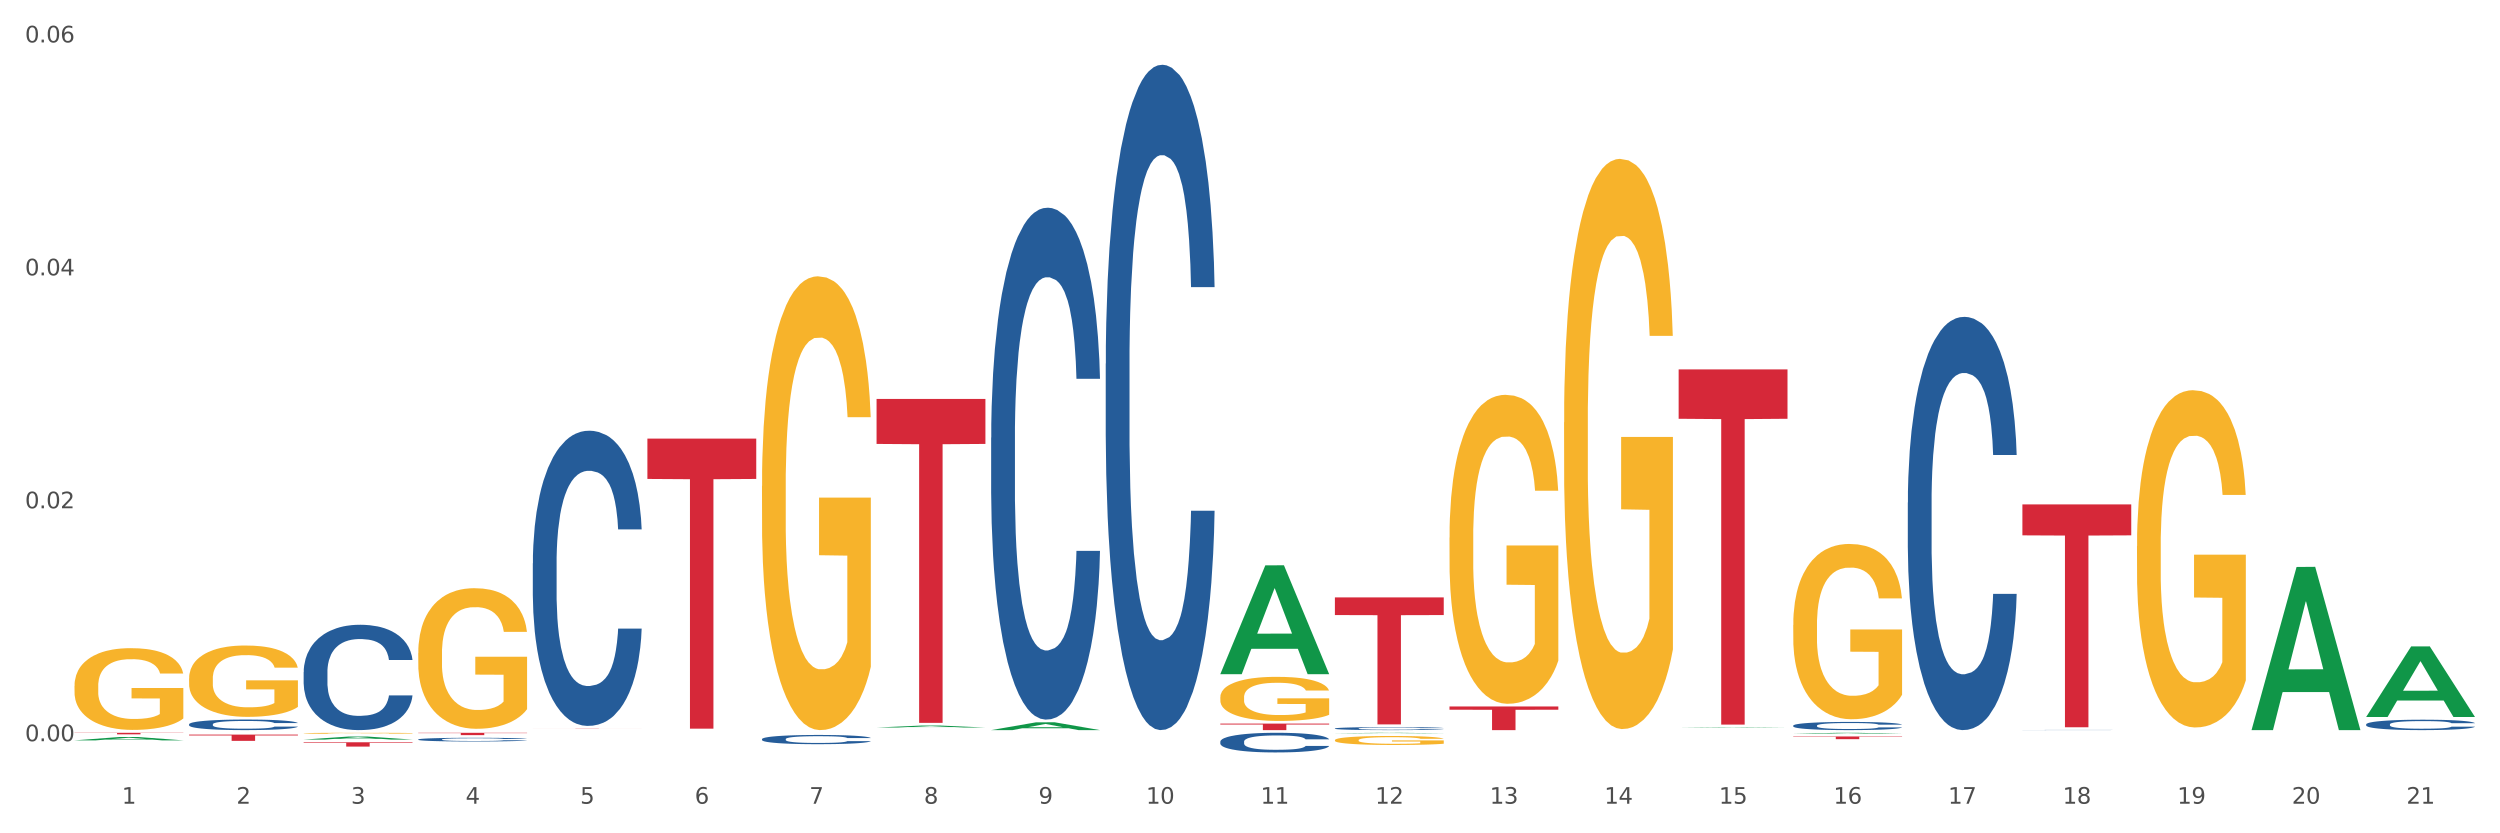 <?xml version="1.0" encoding="utf-8" standalone="no"?>
<!DOCTYPE svg PUBLIC "-//W3C//DTD SVG 1.1//EN"
  "http://www.w3.org/Graphics/SVG/1.1/DTD/svg11.dtd">
<svg xmlns:xlink="http://www.w3.org/1999/xlink" width="1080pt" height="360pt" viewBox="0 0 1080 360" xmlns="http://www.w3.org/2000/svg" version="1.1">
 <rect x="0" y="0" width="1080" height="360" fill="#333333" stroke="none"/>
 <defs>
  <style type="text/css">*{stroke-linejoin: round; stroke-linecap: butt}</style>
 </defs>
 <g id="figure_1">
  <g id="patch_1">
   <path d="M 0 360 
L 1080 360 
L 1080 0 
L 0 0 
z
" style="fill: #ffffff; stroke: #ffffff; stroke-linejoin: miter"/>
  </g>
  <g id="axes_1">
   <g id="matplotlib.axis_1">
    <g id="xtick_1">
     <g id="text_1">
      <!-- 1 -->
      <g style="fill: #4d4d4d" transform="translate(52.633 347.204) scale(0.096 -0.096)">
       <defs>
        <path id="DejaVuSans-31" d="M 794 531 
L 1825 531 
L 1825 4091 
L 703 3866 
L 703 4441 
L 1819 4666 
L 2450 4666 
L 2450 531 
L 3481 531 
L 3481 0 
L 794 0 
L 794 531 
z
" transform="scale(0.016)"/>
       </defs>
       <use xlink:href="#DejaVuSans-31"/>
      </g>
     </g>
    </g>
    <g id="xtick_2">
     <g id="text_2">
      <!-- 2 -->
      <g style="fill: #4d4d4d" transform="translate(102.133 347.204) scale(0.096 -0.096)">
       <defs>
        <path id="DejaVuSans-32" d="M 1228 531 
L 3431 531 
L 3431 0 
L 469 0 
L 469 531 
Q 828 903 1448 1529 
Q 2069 2156 2228 2338 
Q 2531 2678 2651 2914 
Q 2772 3150 2772 3378 
Q 2772 3750 2511 3984 
Q 2250 4219 1831 4219 
Q 1534 4219 1204 4116 
Q 875 4013 500 3803 
L 500 4441 
Q 881 4594 1212 4672 
Q 1544 4750 1819 4750 
Q 2544 4750 2975 4387 
Q 3406 4025 3406 3419 
Q 3406 3131 3298 2873 
Q 3191 2616 2906 2266 
Q 2828 2175 2409 1742 
Q 1991 1309 1228 531 
z
" transform="scale(0.016)"/>
       </defs>
       <use xlink:href="#DejaVuSans-32"/>
      </g>
     </g>
    </g>
    <g id="xtick_3">
     <g id="text_3">
      <!-- 3 -->
      <g style="fill: #4d4d4d" transform="translate(151.633 347.204) scale(0.096 -0.096)">
       <defs>
        <path id="DejaVuSans-33" d="M 2597 2516 
Q 3050 2419 3304 2112 
Q 3559 1806 3559 1356 
Q 3559 666 3084 287 
Q 2609 -91 1734 -91 
Q 1441 -91 1130 -33 
Q 819 25 488 141 
L 488 750 
Q 750 597 1062 519 
Q 1375 441 1716 441 
Q 2309 441 2620 675 
Q 2931 909 2931 1356 
Q 2931 1769 2642 2001 
Q 2353 2234 1838 2234 
L 1294 2234 
L 1294 2753 
L 1863 2753 
Q 2328 2753 2575 2939 
Q 2822 3125 2822 3475 
Q 2822 3834 2567 4026 
Q 2313 4219 1838 4219 
Q 1578 4219 1281 4162 
Q 984 4106 628 3988 
L 628 4550 
Q 988 4650 1302 4700 
Q 1616 4750 1894 4750 
Q 2613 4750 3031 4423 
Q 3450 4097 3450 3541 
Q 3450 3153 3228 2886 
Q 3006 2619 2597 2516 
z
" transform="scale(0.016)"/>
       </defs>
       <use xlink:href="#DejaVuSans-33"/>
      </g>
     </g>
    </g>
    <g id="xtick_4">
     <g id="text_4">
      <!-- 4 -->
      <g style="fill: #4d4d4d" transform="translate(201.133 347.204) scale(0.096 -0.096)">
       <defs>
        <path id="DejaVuSans-34" d="M 2419 4116 
L 825 1625 
L 2419 1625 
L 2419 4116 
z
M 2253 4666 
L 3047 4666 
L 3047 1625 
L 3713 1625 
L 3713 1100 
L 3047 1100 
L 3047 0 
L 2419 0 
L 2419 1100 
L 313 1100 
L 313 1709 
L 2253 4666 
z
" transform="scale(0.016)"/>
       </defs>
       <use xlink:href="#DejaVuSans-34"/>
      </g>
     </g>
    </g>
    <g id="xtick_5">
     <g id="text_5">
      <!-- 5 -->
      <g style="fill: #4d4d4d" transform="translate(250.633 347.204) scale(0.096 -0.096)">
       <defs>
        <path id="DejaVuSans-35" d="M 691 4666 
L 3169 4666 
L 3169 4134 
L 1269 4134 
L 1269 2991 
Q 1406 3038 1543 3061 
Q 1681 3084 1819 3084 
Q 2600 3084 3056 2656 
Q 3513 2228 3513 1497 
Q 3513 744 3044 326 
Q 2575 -91 1722 -91 
Q 1428 -91 1123 -41 
Q 819 9 494 109 
L 494 744 
Q 775 591 1075 516 
Q 1375 441 1709 441 
Q 2250 441 2565 725 
Q 2881 1009 2881 1497 
Q 2881 1984 2565 2268 
Q 2250 2553 1709 2553 
Q 1456 2553 1204 2497 
Q 953 2441 691 2322 
L 691 4666 
z
" transform="scale(0.016)"/>
       </defs>
       <use xlink:href="#DejaVuSans-35"/>
      </g>
     </g>
    </g>
    <g id="xtick_6">
     <g id="text_6">
      <!-- 6 -->
      <g style="fill: #4d4d4d" transform="translate(300.134 347.204) scale(0.096 -0.096)">
       <defs>
        <path id="DejaVuSans-36" d="M 2113 2584 
Q 1688 2584 1439 2293 
Q 1191 2003 1191 1497 
Q 1191 994 1439 701 
Q 1688 409 2113 409 
Q 2538 409 2786 701 
Q 3034 994 3034 1497 
Q 3034 2003 2786 2293 
Q 2538 2584 2113 2584 
z
M 3366 4563 
L 3366 3988 
Q 3128 4100 2886 4159 
Q 2644 4219 2406 4219 
Q 1781 4219 1451 3797 
Q 1122 3375 1075 2522 
Q 1259 2794 1537 2939 
Q 1816 3084 2150 3084 
Q 2853 3084 3261 2657 
Q 3669 2231 3669 1497 
Q 3669 778 3244 343 
Q 2819 -91 2113 -91 
Q 1303 -91 875 529 
Q 447 1150 447 2328 
Q 447 3434 972 4092 
Q 1497 4750 2381 4750 
Q 2619 4750 2861 4703 
Q 3103 4656 3366 4563 
z
" transform="scale(0.016)"/>
       </defs>
       <use xlink:href="#DejaVuSans-36"/>
      </g>
     </g>
    </g>
    <g id="xtick_7">
     <g id="text_7">
      <!-- 7 -->
      <g style="fill: #4d4d4d" transform="translate(349.634 347.204) scale(0.096 -0.096)">
       <defs>
        <path id="DejaVuSans-37" d="M 525 4666 
L 3525 4666 
L 3525 4397 
L 1831 0 
L 1172 0 
L 2766 4134 
L 525 4134 
L 525 4666 
z
" transform="scale(0.016)"/>
       </defs>
       <use xlink:href="#DejaVuSans-37"/>
      </g>
     </g>
    </g>
    <g id="xtick_8">
     <g id="text_8">
      <!-- 8 -->
      <g style="fill: #4d4d4d" transform="translate(399.134 347.204) scale(0.096 -0.096)">
       <defs>
        <path id="DejaVuSans-38" d="M 2034 2216 
Q 1584 2216 1326 1975 
Q 1069 1734 1069 1313 
Q 1069 891 1326 650 
Q 1584 409 2034 409 
Q 2484 409 2743 651 
Q 3003 894 3003 1313 
Q 3003 1734 2745 1975 
Q 2488 2216 2034 2216 
z
M 1403 2484 
Q 997 2584 770 2862 
Q 544 3141 544 3541 
Q 544 4100 942 4425 
Q 1341 4750 2034 4750 
Q 2731 4750 3128 4425 
Q 3525 4100 3525 3541 
Q 3525 3141 3298 2862 
Q 3072 2584 2669 2484 
Q 3125 2378 3379 2068 
Q 3634 1759 3634 1313 
Q 3634 634 3220 271 
Q 2806 -91 2034 -91 
Q 1263 -91 848 271 
Q 434 634 434 1313 
Q 434 1759 690 2068 
Q 947 2378 1403 2484 
z
M 1172 3481 
Q 1172 3119 1398 2916 
Q 1625 2713 2034 2713 
Q 2441 2713 2670 2916 
Q 2900 3119 2900 3481 
Q 2900 3844 2670 4047 
Q 2441 4250 2034 4250 
Q 1625 4250 1398 4047 
Q 1172 3844 1172 3481 
z
" transform="scale(0.016)"/>
       </defs>
       <use xlink:href="#DejaVuSans-38"/>
      </g>
     </g>
    </g>
    <g id="xtick_9">
     <g id="text_9">
      <!-- 9 -->
      <g style="fill: #4d4d4d" transform="translate(448.634 347.204) scale(0.096 -0.096)">
       <defs>
        <path id="DejaVuSans-39" d="M 703 97 
L 703 672 
Q 941 559 1184 500 
Q 1428 441 1663 441 
Q 2288 441 2617 861 
Q 2947 1281 2994 2138 
Q 2813 1869 2534 1725 
Q 2256 1581 1919 1581 
Q 1219 1581 811 2004 
Q 403 2428 403 3163 
Q 403 3881 828 4315 
Q 1253 4750 1959 4750 
Q 2769 4750 3195 4129 
Q 3622 3509 3622 2328 
Q 3622 1225 3098 567 
Q 2575 -91 1691 -91 
Q 1453 -91 1209 -44 
Q 966 3 703 97 
z
M 1959 2075 
Q 2384 2075 2632 2365 
Q 2881 2656 2881 3163 
Q 2881 3666 2632 3958 
Q 2384 4250 1959 4250 
Q 1534 4250 1286 3958 
Q 1038 3666 1038 3163 
Q 1038 2656 1286 2365 
Q 1534 2075 1959 2075 
z
" transform="scale(0.016)"/>
       </defs>
       <use xlink:href="#DejaVuSans-39"/>
      </g>
     </g>
    </g>
    <g id="xtick_10">
     <g id="text_10">
      <!-- 10 -->
      <g style="fill: #4d4d4d" transform="translate(495.079 347.204) scale(0.096 -0.096)">
       <defs>
        <path id="DejaVuSans-30" d="M 2034 4250 
Q 1547 4250 1301 3770 
Q 1056 3291 1056 2328 
Q 1056 1369 1301 889 
Q 1547 409 2034 409 
Q 2525 409 2770 889 
Q 3016 1369 3016 2328 
Q 3016 3291 2770 3770 
Q 2525 4250 2034 4250 
z
M 2034 4750 
Q 2819 4750 3233 4129 
Q 3647 3509 3647 2328 
Q 3647 1150 3233 529 
Q 2819 -91 2034 -91 
Q 1250 -91 836 529 
Q 422 1150 422 2328 
Q 422 3509 836 4129 
Q 1250 4750 2034 4750 
z
" transform="scale(0.016)"/>
       </defs>
       <use xlink:href="#DejaVuSans-31"/>
       <use xlink:href="#DejaVuSans-30" transform="translate(63.623 0)"/>
      </g>
     </g>
    </g>
    <g id="xtick_11">
     <g id="text_11">
      <!-- 11 -->
      <g style="fill: #4d4d4d" transform="translate(544.58 347.204) scale(0.096 -0.096)">
       <use xlink:href="#DejaVuSans-31"/>
       <use xlink:href="#DejaVuSans-31" transform="translate(63.623 0)"/>
      </g>
     </g>
    </g>
    <g id="xtick_12">
     <g id="text_12">
      <!-- 12 -->
      <g style="fill: #4d4d4d" transform="translate(594.08 347.204) scale(0.096 -0.096)">
       <use xlink:href="#DejaVuSans-31"/>
       <use xlink:href="#DejaVuSans-32" transform="translate(63.623 0)"/>
      </g>
     </g>
    </g>
    <g id="xtick_13">
     <g id="text_13">
      <!-- 13 -->
      <g style="fill: #4d4d4d" transform="translate(643.58 347.204) scale(0.096 -0.096)">
       <use xlink:href="#DejaVuSans-31"/>
       <use xlink:href="#DejaVuSans-33" transform="translate(63.623 0)"/>
      </g>
     </g>
    </g>
    <g id="xtick_14">
     <g id="text_14">
      <!-- 14 -->
      <g style="fill: #4d4d4d" transform="translate(693.08 347.204) scale(0.096 -0.096)">
       <use xlink:href="#DejaVuSans-31"/>
       <use xlink:href="#DejaVuSans-34" transform="translate(63.623 0)"/>
      </g>
     </g>
    </g>
    <g id="xtick_15">
     <g id="text_15">
      <!-- 15 -->
      <g style="fill: #4d4d4d" transform="translate(742.58 347.204) scale(0.096 -0.096)">
       <use xlink:href="#DejaVuSans-31"/>
       <use xlink:href="#DejaVuSans-35" transform="translate(63.623 0)"/>
      </g>
     </g>
    </g>
    <g id="xtick_16">
     <g id="text_16">
      <!-- 16 -->
      <g style="fill: #4d4d4d" transform="translate(792.08 347.204) scale(0.096 -0.096)">
       <use xlink:href="#DejaVuSans-31"/>
       <use xlink:href="#DejaVuSans-36" transform="translate(63.623 0)"/>
      </g>
     </g>
    </g>
    <g id="xtick_17">
     <g id="text_17">
      <!-- 17 -->
      <g style="fill: #4d4d4d" transform="translate(841.58 347.204) scale(0.096 -0.096)">
       <use xlink:href="#DejaVuSans-31"/>
       <use xlink:href="#DejaVuSans-37" transform="translate(63.623 0)"/>
      </g>
     </g>
    </g>
    <g id="xtick_18">
     <g id="text_18">
      <!-- 18 -->
      <g style="fill: #4d4d4d" transform="translate(891.08 347.204) scale(0.096 -0.096)">
       <use xlink:href="#DejaVuSans-31"/>
       <use xlink:href="#DejaVuSans-38" transform="translate(63.623 0)"/>
      </g>
     </g>
    </g>
    <g id="xtick_19">
     <g id="text_19">
      <!-- 19 -->
      <g style="fill: #4d4d4d" transform="translate(940.58 347.204) scale(0.096 -0.096)">
       <use xlink:href="#DejaVuSans-31"/>
       <use xlink:href="#DejaVuSans-39" transform="translate(63.623 0)"/>
      </g>
     </g>
    </g>
    <g id="xtick_20">
     <g id="text_20">
      <!-- 20 -->
      <g style="fill: #4d4d4d" transform="translate(990.08 347.204) scale(0.096 -0.096)">
       <use xlink:href="#DejaVuSans-32"/>
       <use xlink:href="#DejaVuSans-30" transform="translate(63.623 0)"/>
      </g>
     </g>
    </g>
    <g id="xtick_21">
     <g id="text_21">
      <!-- 21 -->
      <g style="fill: #4d4d4d" transform="translate(1039.58 347.204) scale(0.096 -0.096)">
       <use xlink:href="#DejaVuSans-32"/>
       <use xlink:href="#DejaVuSans-31" transform="translate(63.623 0)"/>
      </g>
     </g>
    </g>
    <g id="xtick_22"/>
    <g id="xtick_23"/>
    <g id="xtick_24"/>
    <g id="xtick_25"/>
    <g id="xtick_26"/>
    <g id="xtick_27"/>
    <g id="xtick_28"/>
    <g id="xtick_29"/>
    <g id="xtick_30"/>
    <g id="xtick_31"/>
    <g id="xtick_32"/>
    <g id="xtick_33"/>
    <g id="xtick_34"/>
    <g id="xtick_35"/>
    <g id="xtick_36"/>
    <g id="xtick_37"/>
    <g id="xtick_38"/>
    <g id="xtick_39"/>
    <g id="xtick_40"/>
    <g id="xtick_41"/>
   </g>
   <g id="matplotlib.axis_2">
    <g id="ytick_1">
     <g id="text_22">
      <!-- 0.00 -->
      <g style="fill: #4d4d4d" transform="translate(10.8 320.21) scale(0.096 -0.096)">
       <defs>
        <path id="DejaVuSans-2e" d="M 684 794 
L 1344 794 
L 1344 0 
L 684 0 
L 684 794 
z
" transform="scale(0.016)"/>
       </defs>
       <use xlink:href="#DejaVuSans-30"/>
       <use xlink:href="#DejaVuSans-2e" transform="translate(63.623 0)"/>
       <use xlink:href="#DejaVuSans-30" transform="translate(95.41 0)"/>
       <use xlink:href="#DejaVuSans-30" transform="translate(159.033 0)"/>
      </g>
     </g>
    </g>
    <g id="ytick_2">
     <g id="text_23">
      <!-- 0.02 -->
      <g style="fill: #4d4d4d" transform="translate(10.8 219.584) scale(0.096 -0.096)">
       <use xlink:href="#DejaVuSans-30"/>
       <use xlink:href="#DejaVuSans-2e" transform="translate(63.623 0)"/>
       <use xlink:href="#DejaVuSans-30" transform="translate(95.41 0)"/>
       <use xlink:href="#DejaVuSans-32" transform="translate(159.033 0)"/>
      </g>
     </g>
    </g>
    <g id="ytick_3">
     <g id="text_24">
      <!-- 0.04 -->
      <g style="fill: #4d4d4d" transform="translate(10.8 118.958) scale(0.096 -0.096)">
       <use xlink:href="#DejaVuSans-30"/>
       <use xlink:href="#DejaVuSans-2e" transform="translate(63.623 0)"/>
       <use xlink:href="#DejaVuSans-30" transform="translate(95.41 0)"/>
       <use xlink:href="#DejaVuSans-34" transform="translate(159.033 0)"/>
      </g>
     </g>
    </g>
    <g id="ytick_4">
     <g id="text_25">
      <!-- 0.06 -->
      <g style="fill: #4d4d4d" transform="translate(10.8 18.332) scale(0.096 -0.096)">
       <use xlink:href="#DejaVuSans-30"/>
       <use xlink:href="#DejaVuSans-2e" transform="translate(63.623 0)"/>
       <use xlink:href="#DejaVuSans-30" transform="translate(95.41 0)"/>
       <use xlink:href="#DejaVuSans-36" transform="translate(159.033 0)"/>
      </g>
     </g>
    </g>
    <g id="ytick_5"/>
    <g id="ytick_6"/>
    <g id="ytick_7"/>
   </g>
   <g id="PolyCollection_1">
    <path d="M 32.175 319.836 
L 32.223 319.834 
L 51.615 318.386 
L 59.663 318.385 
L 79.2 319.839 
L 69.892 319.839 
L 65.674 319.5 
L 45.652 319.5 
L 45.507 319.505 
L 41.435 319.839 
L 32.175 319.839 
L 32.175 319.836 
L 48.173 319.298 
L 63.153 319.297 
L 55.736 318.695 
L 55.639 318.692 
L 55.542 318.696 
L 48.125 319.297 
L 48.173 319.298 
L 32.175 319.836 
z
" clip-path="url(#p7a90555b5c)" style="fill: #109648"/>
    <path d="M 131.175 320.654 
L 178.2 320.654 
L 178.2 320.913 
L 159.702 320.915 
L 159.702 322.524 
L 149.562 322.524 
L 149.562 320.915 
L 131.175 320.913 
L 131.175 320.655 
L 131.175 320.654 
z
" clip-path="url(#p7a90555b5c)" style="fill: #d62839"/>
    <path d="M 180.675 316.563 
L 227.7 316.563 
L 227.7 316.702 
L 209.202 316.703 
L 209.202 317.566 
L 199.062 317.566 
L 199.062 316.703 
L 180.675 316.702 
L 180.675 316.563 
L 180.675 316.563 
z
" clip-path="url(#p7a90555b5c)" style="fill: #d62839"/>
    <path d="M 230.175 314.75 
L 277.2 314.75 
L 277.2 314.761 
L 258.702 314.761 
L 258.702 314.831 
L 248.562 314.831 
L 248.562 314.761 
L 230.175 314.761 
L 230.175 314.75 
L 230.175 314.75 
z
" clip-path="url(#p7a90555b5c)" style="fill: #d62839"/>
    <path d="M 279.675 189.49 
L 326.7 189.49 
L 326.7 206.901 
L 308.202 207.019 
L 308.202 314.778 
L 298.062 314.778 
L 298.062 207.019 
L 279.675 206.901 
L 279.675 189.608 
L 279.675 189.49 
z
" clip-path="url(#p7a90555b5c)" style="fill: #d62839"/>
    <path d="M 378.675 172.325 
L 425.7 172.325 
L 425.7 191.774 
L 407.202 191.905 
L 407.202 312.275 
L 397.062 312.275 
L 397.062 191.905 
L 378.675 191.774 
L 378.675 172.457 
L 378.675 172.325 
z
" clip-path="url(#p7a90555b5c)" style="fill: #d62839"/>
    <path d="M 527.175 312.607 
L 574.2 312.607 
L 574.2 312.996 
L 555.702 312.999 
L 555.702 315.408 
L 545.562 315.408 
L 545.562 312.999 
L 527.175 312.996 
L 527.175 312.61 
L 527.175 312.607 
z
" clip-path="url(#p7a90555b5c)" style="fill: #d62839"/>
    <path d="M 576.675 258.079 
L 623.7 258.079 
L 623.7 265.705 
L 605.202 265.757 
L 605.202 312.953 
L 595.062 312.953 
L 595.062 265.757 
L 576.675 265.705 
L 576.675 258.131 
L 576.675 258.079 
z
" clip-path="url(#p7a90555b5c)" style="fill: #d62839"/>
    <path d="M 626.175 305.195 
L 673.2 305.195 
L 673.2 306.614 
L 654.702 306.624 
L 654.702 315.408 
L 644.562 315.408 
L 644.562 306.624 
L 626.175 306.614 
L 626.175 305.205 
L 626.175 305.195 
z
" clip-path="url(#p7a90555b5c)" style="fill: #d62839"/>
    <path d="M 774.675 318.151 
L 821.7 318.151 
L 821.7 318.314 
L 803.202 318.315 
L 803.202 319.323 
L 793.062 319.323 
L 793.062 318.315 
L 774.675 318.314 
L 774.675 318.152 
L 774.675 318.151 
z
" clip-path="url(#p7a90555b5c)" style="fill: #d62839"/>
    <path d="M 873.675 217.886 
L 920.7 217.886 
L 920.7 231.268 
L 902.202 231.359 
L 902.202 314.186 
L 892.062 314.186 
L 892.062 231.359 
L 873.675 231.268 
L 873.675 217.976 
L 873.675 217.886 
z
" clip-path="url(#p7a90555b5c)" style="fill: #d62839"/>
    <path d="M 32.175 296.326 
L 32.231 296.293 
L 32.231 295.132 
L 32.342 294.132 
L 32.897 291.714 
L 33.73 289.714 
L 34.34 288.65 
L 34.951 287.779 
L 35.673 286.908 
L 36.561 286.005 
L 38.171 284.683 
L 39.17 284.006 
L 40.392 283.296 
L 42.613 282.264 
L 44.223 281.684 
L 45.888 281.2 
L 48.609 280.619 
L 50.385 280.361 
L 52.273 280.168 
L 54.549 280.039 
L 56.27 280.007 
L 60.046 280.103 
L 63.266 280.394 
L 64.82 280.619 
L 66.819 281.006 
L 67.874 281.264 
L 69.595 281.78 
L 71.372 282.458 
L 72.593 283.038 
L 74.425 284.135 
L 75.813 285.231 
L 77.09 286.586 
L 77.756 287.521 
L 78.256 288.392 
L 78.7 289.392 
L 79.144 290.972 
L 69.151 290.972 
L 68.762 289.843 
L 68.152 288.779 
L 67.263 287.747 
L 66.486 287.102 
L 65.154 286.296 
L 63.932 285.78 
L 62.655 285.393 
L 61.101 285.07 
L 59.879 284.909 
L 58.158 284.78 
L 54.771 284.812 
L 52.495 285.07 
L 50.941 285.393 
L 49.941 285.683 
L 49.053 286.005 
L 48.054 286.457 
L 46.888 287.134 
L 46.055 287.747 
L 45.222 288.521 
L 44.556 289.295 
L 43.945 290.198 
L 43.445 291.165 
L 43.057 292.165 
L 42.724 293.391 
L 42.446 295.422 
L 42.446 299.841 
L 42.557 300.841 
L 42.835 302.163 
L 43.168 303.163 
L 43.723 304.356 
L 44.223 305.162 
L 45.167 306.323 
L 46.221 307.291 
L 47.054 307.903 
L 47.887 308.419 
L 49.331 309.129 
L 50.941 309.709 
L 52.329 310.064 
L 54.216 310.387 
L 55.493 310.516 
L 56.604 310.58 
L 59.324 310.58 
L 61.267 310.484 
L 63.432 310.258 
L 65.098 309.967 
L 66.486 309.613 
L 68.041 309.032 
L 69.04 308.484 
L 69.04 301.744 
L 56.826 301.711 
L 56.826 297.229 
L 79.2 297.229 
L 79.2 310.387 
L 78.256 311.064 
L 77.201 311.677 
L 76.091 312.225 
L 74.425 312.902 
L 72.427 313.547 
L 70.65 313.999 
L 68.762 314.386 
L 66.542 314.741 
L 63.655 315.063 
L 61.878 315.192 
L 59.657 315.289 
L 57.048 315.321 
L 54.771 315.257 
L 52.551 315.095 
L 50.219 314.805 
L 47.943 314.386 
L 46.221 313.967 
L 44.5 313.451 
L 42.668 312.773 
L 41.225 312.128 
L 40.114 311.548 
L 38.893 310.806 
L 37.56 309.838 
L 36.561 308.968 
L 35.673 308.065 
L 34.729 306.904 
L 34.063 305.904 
L 33.396 304.646 
L 33.008 303.711 
L 32.564 302.26 
L 32.231 300.228 
L 32.175 296.326 
z
" clip-path="url(#p7a90555b5c)" style="fill: #f7b32b"/>
    <path d="M 81.675 317.356 
L 128.7 317.356 
L 128.7 317.729 
L 110.202 317.732 
L 110.202 320.043 
L 100.062 320.043 
L 100.062 317.732 
L 81.675 317.729 
L 81.675 317.358 
L 81.675 317.356 
z
" clip-path="url(#p7a90555b5c)" style="fill: #d62839"/>
    <path d="M 1022.175 312.93 
L 1022.231 312.926 
L 1022.231 312.811 
L 1022.397 312.655 
L 1023.009 312.367 
L 1023.787 312.149 
L 1025.121 311.894 
L 1025.844 311.788 
L 1026.789 311.668 
L 1028.734 311.475 
L 1030.957 311.311 
L 1032.514 311.22 
L 1033.681 311.163 
L 1036.294 311.06 
L 1037.794 311.015 
L 1039.351 310.978 
L 1040.685 310.953 
L 1042.908 310.924 
L 1044.687 310.912 
L 1046.744 310.908 
L 1048.467 310.912 
L 1050.746 310.929 
L 1054.081 310.978 
L 1055.359 311.007 
L 1057.082 311.056 
L 1058.861 311.122 
L 1060.306 311.187 
L 1061.974 311.282 
L 1063.697 311.405 
L 1065.365 311.561 
L 1066.532 311.705 
L 1067.477 311.857 
L 1068.311 312.042 
L 1068.922 312.244 
L 1069.2 312.412 
L 1059.028 312.412 
L 1058.75 312.26 
L 1058.194 312.096 
L 1057.638 311.985 
L 1057.027 311.894 
L 1056.082 311.792 
L 1055.248 311.726 
L 1053.859 311.648 
L 1052.58 311.598 
L 1051.524 311.57 
L 1050.245 311.545 
L 1047.522 311.52 
L 1045.576 311.52 
L 1044.353 311.529 
L 1042.853 311.549 
L 1041.574 311.578 
L 1040.073 311.627 
L 1038.906 311.681 
L 1037.739 311.751 
L 1037.072 311.8 
L 1036.071 311.89 
L 1035.404 311.964 
L 1034.515 312.092 
L 1034.015 312.182 
L 1033.125 312.416 
L 1032.736 312.589 
L 1032.569 312.708 
L 1032.458 312.84 
L 1032.458 313.481 
L 1032.792 313.768 
L 1033.07 313.892 
L 1033.514 314.031 
L 1034.348 314.212 
L 1035.571 314.389 
L 1036.849 314.516 
L 1037.906 314.594 
L 1038.906 314.652 
L 1039.907 314.697 
L 1041.13 314.738 
L 1042.13 314.763 
L 1043.631 314.788 
L 1045.41 314.8 
L 1046.799 314.8 
L 1049.634 314.779 
L 1050.912 314.759 
L 1052.135 314.73 
L 1053.469 314.685 
L 1054.526 314.636 
L 1055.137 314.599 
L 1056.138 314.52 
L 1056.916 314.438 
L 1057.583 314.344 
L 1058.027 314.262 
L 1058.528 314.138 
L 1058.917 313.999 
L 1059.028 313.925 
L 1069.2 313.925 
L 1068.978 314.073 
L 1068.589 314.216 
L 1067.81 314.41 
L 1067.199 314.52 
L 1066.254 314.656 
L 1065.253 314.771 
L 1063.864 314.899 
L 1062.585 314.993 
L 1061.251 315.075 
L 1059.806 315.149 
L 1057.194 315.252 
L 1056.249 315.281 
L 1054.248 315.33 
L 1052.691 315.359 
L 1050.412 315.388 
L 1048.078 315.404 
L 1045.632 315.408 
L 1043.464 315.4 
L 1041.074 315.375 
L 1039.573 315.351 
L 1037.906 315.314 
L 1035.96 315.256 
L 1034.126 315.186 
L 1032.403 315.104 
L 1030.791 315.01 
L 1029.29 314.903 
L 1027.344 314.726 
L 1025.899 314.553 
L 1024.843 314.393 
L 1024.12 314.257 
L 1023.398 314.085 
L 1023.009 313.966 
L 1022.397 313.678 
L 1022.175 313.411 
L 1022.175 312.93 
z
" clip-path="url(#p7a90555b5c)" style="fill: #255c99"/>
    <path d="M 824.175 217.096 
L 824.231 216.933 
L 824.231 212.368 
L 824.397 206.172 
L 825.009 194.76 
L 825.787 186.119 
L 827.121 176.01 
L 827.844 171.771 
L 828.789 167.043 
L 830.734 159.38 
L 832.957 152.859 
L 834.514 149.272 
L 835.681 146.989 
L 838.294 142.913 
L 839.794 141.12 
L 841.351 139.653 
L 842.685 138.674 
L 844.908 137.533 
L 846.687 137.044 
L 848.744 136.881 
L 850.467 137.044 
L 852.746 137.696 
L 856.081 139.653 
L 857.359 140.794 
L 859.082 142.75 
L 860.861 145.359 
L 862.306 147.967 
L 863.974 151.717 
L 865.697 156.609 
L 867.365 162.804 
L 868.532 168.51 
L 869.477 174.543 
L 870.311 181.88 
L 870.922 189.868 
L 871.2 196.553 
L 861.028 196.553 
L 860.75 190.521 
L 860.194 183.999 
L 859.638 179.597 
L 859.027 176.01 
L 858.082 171.934 
L 857.248 169.326 
L 855.859 166.228 
L 854.58 164.271 
L 853.524 163.13 
L 852.245 162.152 
L 849.522 161.174 
L 847.576 161.174 
L 846.353 161.5 
L 844.853 162.315 
L 843.574 163.456 
L 842.073 165.413 
L 840.906 167.532 
L 839.739 170.304 
L 839.072 172.26 
L 838.071 175.847 
L 837.404 178.782 
L 836.515 183.836 
L 836.015 187.423 
L 835.125 196.716 
L 834.736 203.564 
L 834.569 208.292 
L 834.458 213.509 
L 834.458 238.943 
L 834.792 250.356 
L 835.07 255.247 
L 835.514 260.79 
L 836.348 267.964 
L 837.571 274.975 
L 838.849 280.029 
L 839.906 283.127 
L 840.906 285.409 
L 841.907 287.203 
L 843.13 288.833 
L 844.13 289.811 
L 845.631 290.789 
L 847.41 291.278 
L 848.799 291.278 
L 851.634 290.463 
L 852.913 289.648 
L 854.135 288.507 
L 855.469 286.713 
L 856.526 284.757 
L 857.137 283.29 
L 858.138 280.192 
L 858.916 276.931 
L 859.583 273.181 
L 860.027 269.92 
L 860.528 265.029 
L 860.917 259.486 
L 861.028 256.551 
L 871.2 256.551 
L 870.978 262.421 
L 870.589 268.127 
L 869.81 275.79 
L 869.199 280.192 
L 868.254 285.572 
L 867.253 290.137 
L 865.864 295.191 
L 864.585 298.941 
L 863.251 302.202 
L 861.806 305.137 
L 859.194 309.213 
L 858.249 310.354 
L 856.248 312.31 
L 854.691 313.452 
L 852.412 314.593 
L 850.078 315.245 
L 847.632 315.408 
L 845.464 315.082 
L 843.074 314.104 
L 841.573 313.126 
L 839.906 311.658 
L 837.96 309.376 
L 836.126 306.604 
L 834.403 303.343 
L 832.791 299.593 
L 831.29 295.354 
L 829.344 288.344 
L 827.899 281.496 
L 826.843 275.138 
L 826.12 269.757 
L 825.398 262.91 
L 825.009 258.182 
L 824.397 246.769 
L 824.175 236.171 
L 824.175 217.096 
z
" clip-path="url(#p7a90555b5c)" style="fill: #255c99"/>
    <path d="M 774.675 313.461 
L 774.731 313.458 
L 774.731 313.367 
L 774.897 313.245 
L 775.509 313.019 
L 776.287 312.847 
L 777.621 312.647 
L 778.344 312.563 
L 779.289 312.47 
L 781.234 312.318 
L 783.457 312.189 
L 785.014 312.118 
L 786.181 312.072 
L 788.794 311.992 
L 790.294 311.956 
L 791.851 311.927 
L 793.185 311.908 
L 795.408 311.885 
L 797.187 311.875 
L 799.244 311.872 
L 800.967 311.875 
L 803.246 311.888 
L 806.581 311.927 
L 807.859 311.95 
L 809.582 311.988 
L 811.361 312.04 
L 812.806 312.092 
L 814.474 312.166 
L 816.197 312.263 
L 817.865 312.386 
L 819.032 312.499 
L 819.977 312.618 
L 820.811 312.763 
L 821.422 312.922 
L 821.7 313.054 
L 811.528 313.054 
L 811.25 312.935 
L 810.694 312.805 
L 810.138 312.718 
L 809.527 312.647 
L 808.582 312.567 
L 807.748 312.515 
L 806.359 312.453 
L 805.08 312.415 
L 804.024 312.392 
L 802.745 312.373 
L 800.022 312.353 
L 798.076 312.353 
L 796.853 312.36 
L 795.353 312.376 
L 794.074 312.399 
L 792.573 312.437 
L 791.406 312.479 
L 790.239 312.534 
L 789.572 312.573 
L 788.571 312.644 
L 787.904 312.702 
L 787.015 312.802 
L 786.515 312.873 
L 785.625 313.057 
L 785.236 313.193 
L 785.069 313.287 
L 784.958 313.39 
L 784.958 313.894 
L 785.292 314.12 
L 785.57 314.217 
L 786.014 314.326 
L 786.848 314.469 
L 788.071 314.607 
L 789.349 314.707 
L 790.406 314.769 
L 791.406 314.814 
L 792.407 314.85 
L 793.63 314.882 
L 794.63 314.901 
L 796.131 314.921 
L 797.91 314.93 
L 799.299 314.93 
L 802.134 314.914 
L 803.413 314.898 
L 804.635 314.875 
L 805.969 314.84 
L 807.026 314.801 
L 807.637 314.772 
L 808.638 314.711 
L 809.416 314.646 
L 810.083 314.572 
L 810.527 314.507 
L 811.028 314.41 
L 811.417 314.301 
L 811.528 314.242 
L 821.7 314.242 
L 821.478 314.359 
L 821.089 314.472 
L 820.31 314.624 
L 819.699 314.711 
L 818.754 314.817 
L 817.753 314.908 
L 816.364 315.008 
L 815.085 315.082 
L 813.751 315.147 
L 812.306 315.205 
L 809.694 315.285 
L 808.749 315.308 
L 806.748 315.347 
L 805.191 315.369 
L 802.912 315.392 
L 800.578 315.405 
L 798.132 315.408 
L 795.964 315.402 
L 793.574 315.382 
L 792.073 315.363 
L 790.406 315.334 
L 788.46 315.289 
L 786.626 315.234 
L 784.903 315.169 
L 783.291 315.095 
L 781.79 315.011 
L 779.844 314.872 
L 778.399 314.737 
L 777.343 314.611 
L 776.62 314.504 
L 775.898 314.368 
L 775.509 314.275 
L 774.897 314.049 
L 774.675 313.839 
L 774.675 313.461 
z
" clip-path="url(#p7a90555b5c)" style="fill: #255c99"/>
    <path d="M 576.675 314.692 
L 576.731 314.691 
L 576.731 314.658 
L 576.897 314.612 
L 577.509 314.529 
L 578.287 314.466 
L 579.621 314.393 
L 580.344 314.362 
L 581.289 314.327 
L 583.234 314.272 
L 585.457 314.224 
L 587.014 314.198 
L 588.181 314.181 
L 590.794 314.152 
L 592.294 314.139 
L 593.851 314.128 
L 595.185 314.121 
L 597.408 314.112 
L 599.187 314.109 
L 601.244 314.108 
L 602.967 314.109 
L 605.246 314.114 
L 608.581 314.128 
L 609.859 314.136 
L 611.582 314.15 
L 613.361 314.17 
L 614.806 314.189 
L 616.474 314.216 
L 618.197 314.251 
L 619.865 314.297 
L 621.032 314.338 
L 621.977 314.382 
L 622.811 314.436 
L 623.422 314.494 
L 623.7 314.542 
L 613.528 314.542 
L 613.25 314.498 
L 612.694 314.451 
L 612.138 314.419 
L 611.527 314.393 
L 610.582 314.363 
L 609.748 314.344 
L 608.359 314.322 
L 607.08 314.307 
L 606.024 314.299 
L 604.745 314.292 
L 602.022 314.285 
L 600.076 314.285 
L 598.853 314.287 
L 597.353 314.293 
L 596.074 314.301 
L 594.573 314.316 
L 593.406 314.331 
L 592.239 314.351 
L 591.572 314.365 
L 590.571 314.392 
L 589.904 314.413 
L 589.015 314.45 
L 588.515 314.476 
L 587.625 314.544 
L 587.236 314.593 
L 587.069 314.628 
L 586.958 314.666 
L 586.958 314.851 
L 587.292 314.934 
L 587.57 314.97 
L 588.014 315.01 
L 588.848 315.063 
L 590.071 315.114 
L 591.349 315.15 
L 592.406 315.173 
L 593.406 315.19 
L 594.407 315.203 
L 595.63 315.215 
L 596.63 315.222 
L 598.131 315.229 
L 599.91 315.232 
L 601.299 315.232 
L 604.134 315.226 
L 605.413 315.221 
L 606.635 315.212 
L 607.969 315.199 
L 609.026 315.185 
L 609.637 315.174 
L 610.638 315.152 
L 611.416 315.128 
L 612.083 315.101 
L 612.527 315.077 
L 613.028 315.041 
L 613.417 315.001 
L 613.528 314.979 
L 623.7 314.979 
L 623.478 315.022 
L 623.089 315.064 
L 622.31 315.12 
L 621.699 315.152 
L 620.754 315.191 
L 619.753 315.224 
L 618.364 315.261 
L 617.085 315.288 
L 615.751 315.312 
L 614.306 315.333 
L 611.694 315.363 
L 610.749 315.371 
L 608.748 315.386 
L 607.191 315.394 
L 604.912 315.402 
L 602.578 315.407 
L 600.132 315.408 
L 597.964 315.406 
L 595.574 315.399 
L 594.073 315.392 
L 592.406 315.381 
L 590.46 315.364 
L 588.626 315.344 
L 586.903 315.32 
L 585.291 315.293 
L 583.79 315.262 
L 581.844 315.211 
L 580.399 315.161 
L 579.343 315.115 
L 578.62 315.076 
L 577.898 315.026 
L 577.509 314.991 
L 576.897 314.908 
L 576.675 314.831 
L 576.675 314.692 
z
" clip-path="url(#p7a90555b5c)" style="fill: #255c99"/>
    <path d="M 527.175 320.378 
L 527.231 320.371 
L 527.231 320.153 
L 527.397 319.859 
L 528.009 319.316 
L 528.787 318.905 
L 530.121 318.424 
L 530.844 318.222 
L 531.789 317.997 
L 533.734 317.633 
L 535.957 317.323 
L 537.514 317.152 
L 538.681 317.043 
L 541.294 316.85 
L 542.794 316.764 
L 544.351 316.694 
L 545.685 316.648 
L 547.908 316.594 
L 549.687 316.57 
L 551.744 316.563 
L 553.467 316.57 
L 555.746 316.601 
L 559.081 316.694 
L 560.359 316.749 
L 562.082 316.842 
L 563.861 316.966 
L 565.306 317.09 
L 566.974 317.268 
L 568.697 317.501 
L 570.365 317.796 
L 571.532 318.067 
L 572.477 318.354 
L 573.311 318.703 
L 573.922 319.083 
L 574.2 319.401 
L 564.028 319.401 
L 563.75 319.114 
L 563.194 318.804 
L 562.638 318.595 
L 562.027 318.424 
L 561.082 318.23 
L 560.248 318.106 
L 558.859 317.959 
L 557.58 317.865 
L 556.524 317.811 
L 555.245 317.765 
L 552.522 317.718 
L 550.576 317.718 
L 549.353 317.734 
L 547.853 317.772 
L 546.574 317.827 
L 545.073 317.92 
L 543.906 318.021 
L 542.739 318.152 
L 542.072 318.246 
L 541.071 318.416 
L 540.404 318.556 
L 539.515 318.796 
L 539.015 318.967 
L 538.125 319.409 
L 537.736 319.735 
L 537.569 319.96 
L 537.458 320.208 
L 537.458 321.418 
L 537.792 321.96 
L 538.07 322.193 
L 538.514 322.457 
L 539.348 322.798 
L 540.571 323.132 
L 541.849 323.372 
L 542.906 323.519 
L 543.906 323.628 
L 544.907 323.713 
L 546.13 323.791 
L 547.13 323.837 
L 548.631 323.884 
L 550.41 323.907 
L 551.799 323.907 
L 554.634 323.868 
L 555.913 323.83 
L 557.135 323.775 
L 558.469 323.69 
L 559.526 323.597 
L 560.137 323.527 
L 561.138 323.38 
L 561.916 323.225 
L 562.583 323.046 
L 563.027 322.891 
L 563.528 322.658 
L 563.917 322.395 
L 564.028 322.255 
L 574.2 322.255 
L 573.978 322.534 
L 573.589 322.806 
L 572.81 323.17 
L 572.199 323.38 
L 571.254 323.636 
L 570.253 323.853 
L 568.864 324.093 
L 567.585 324.272 
L 566.251 324.427 
L 564.806 324.566 
L 562.194 324.76 
L 561.249 324.815 
L 559.248 324.908 
L 557.691 324.962 
L 555.412 325.016 
L 553.078 325.047 
L 550.632 325.055 
L 548.464 325.039 
L 546.074 324.993 
L 544.573 324.946 
L 542.906 324.877 
L 540.96 324.768 
L 539.126 324.636 
L 537.403 324.481 
L 535.791 324.303 
L 534.29 324.101 
L 532.344 323.768 
L 530.899 323.442 
L 529.843 323.139 
L 529.12 322.883 
L 528.398 322.558 
L 528.009 322.333 
L 527.397 321.79 
L 527.175 321.286 
L 527.175 320.378 
z
" clip-path="url(#p7a90555b5c)" style="fill: #255c99"/>
    <path d="M 477.675 157.123 
L 477.731 156.861 
L 477.731 149.511 
L 477.897 139.536 
L 478.509 121.161 
L 479.287 107.249 
L 480.621 90.974 
L 481.344 84.149 
L 482.289 76.537 
L 484.234 64.199 
L 486.457 53.7 
L 488.014 47.925 
L 489.181 44.25 
L 491.794 37.687 
L 493.294 34.8 
L 494.851 32.437 
L 496.185 30.862 
L 498.408 29.025 
L 500.187 28.237 
L 502.244 27.975 
L 503.967 28.237 
L 506.246 29.287 
L 509.581 32.437 
L 510.859 34.275 
L 512.582 37.425 
L 514.361 41.625 
L 515.806 45.825 
L 517.474 51.862 
L 519.197 59.737 
L 520.865 69.712 
L 522.032 78.899 
L 522.977 88.612 
L 523.811 100.424 
L 524.422 113.286 
L 524.7 124.048 
L 514.528 124.048 
L 514.25 114.336 
L 513.694 103.836 
L 513.138 96.749 
L 512.527 90.974 
L 511.582 84.412 
L 510.748 80.212 
L 509.359 75.224 
L 508.08 72.074 
L 507.024 70.237 
L 505.745 68.662 
L 503.022 67.087 
L 501.076 67.087 
L 499.853 67.612 
L 498.353 68.924 
L 497.074 70.762 
L 495.573 73.912 
L 494.406 77.324 
L 493.239 81.787 
L 492.572 84.937 
L 491.571 90.711 
L 490.904 95.436 
L 490.015 103.574 
L 489.515 109.349 
L 488.625 124.311 
L 488.236 135.336 
L 488.069 142.948 
L 487.958 151.348 
L 487.958 192.297 
L 488.292 210.672 
L 488.57 218.547 
L 489.014 227.472 
L 489.848 239.022 
L 491.071 250.309 
L 492.349 258.447 
L 493.406 263.434 
L 494.406 267.109 
L 495.407 269.996 
L 496.63 272.621 
L 497.63 274.196 
L 499.131 275.771 
L 500.91 276.559 
L 502.299 276.559 
L 505.134 275.246 
L 506.413 273.934 
L 507.635 272.096 
L 508.969 269.209 
L 510.026 266.059 
L 510.637 263.696 
L 511.637 258.709 
L 512.416 253.459 
L 513.083 247.422 
L 513.527 242.172 
L 514.028 234.297 
L 514.417 225.372 
L 514.528 220.647 
L 524.7 220.647 
L 524.478 230.097 
L 524.089 239.284 
L 523.31 251.622 
L 522.699 258.709 
L 521.754 267.371 
L 520.753 274.721 
L 519.364 282.859 
L 518.085 288.896 
L 516.751 294.146 
L 515.306 298.871 
L 512.694 305.433 
L 511.749 307.271 
L 509.748 310.421 
L 508.191 312.258 
L 505.912 314.096 
L 503.578 315.146 
L 501.132 315.408 
L 498.964 314.883 
L 496.574 313.308 
L 495.073 311.733 
L 493.406 309.371 
L 491.46 305.696 
L 489.626 301.233 
L 487.903 295.983 
L 486.291 289.946 
L 484.79 283.121 
L 482.844 271.834 
L 481.399 260.809 
L 480.343 250.572 
L 479.62 241.909 
L 478.898 230.884 
L 478.509 223.272 
L 477.897 204.897 
L 477.675 187.835 
L 477.675 157.123 
z
" clip-path="url(#p7a90555b5c)" style="fill: #255c99"/>
    <path d="M 428.175 189.093 
L 428.231 188.891 
L 428.231 183.236 
L 428.397 175.562 
L 429.009 161.424 
L 429.787 150.72 
L 431.121 138.198 
L 431.844 132.947 
L 432.789 127.09 
L 434.734 117.598 
L 436.957 109.519 
L 438.514 105.076 
L 439.681 102.249 
L 442.294 97.199 
L 443.794 94.978 
L 445.351 93.16 
L 446.685 91.948 
L 448.908 90.535 
L 450.687 89.929 
L 452.744 89.727 
L 454.467 89.929 
L 456.746 90.737 
L 460.081 93.16 
L 461.359 94.574 
L 463.082 96.997 
L 464.861 100.229 
L 466.306 103.46 
L 467.974 108.106 
L 469.697 114.164 
L 471.365 121.839 
L 472.532 128.908 
L 473.477 136.38 
L 474.311 145.469 
L 474.922 155.365 
L 475.2 163.646 
L 465.028 163.646 
L 464.75 156.173 
L 464.194 148.094 
L 463.638 142.641 
L 463.027 138.198 
L 462.082 133.149 
L 461.248 129.918 
L 459.859 126.08 
L 458.58 123.657 
L 457.524 122.243 
L 456.245 121.031 
L 453.522 119.819 
L 451.576 119.819 
L 450.353 120.223 
L 448.853 121.233 
L 447.574 122.647 
L 446.073 125.07 
L 444.906 127.696 
L 443.739 131.129 
L 443.072 133.553 
L 442.071 137.996 
L 441.404 141.632 
L 440.515 147.892 
L 440.015 152.336 
L 439.125 163.848 
L 438.736 172.33 
L 438.569 178.187 
L 438.458 184.65 
L 438.458 216.156 
L 438.792 230.294 
L 439.07 236.353 
L 439.514 243.22 
L 440.348 252.106 
L 441.571 260.79 
L 442.849 267.051 
L 443.906 270.889 
L 444.906 273.716 
L 445.907 275.938 
L 447.13 277.957 
L 448.13 279.169 
L 449.631 280.381 
L 451.41 280.987 
L 452.799 280.987 
L 455.634 279.977 
L 456.913 278.967 
L 458.135 277.553 
L 459.469 275.332 
L 460.526 272.908 
L 461.137 271.091 
L 462.137 267.253 
L 462.916 263.214 
L 463.583 258.569 
L 464.027 254.53 
L 464.528 248.471 
L 464.917 241.604 
L 465.028 237.968 
L 475.2 237.968 
L 474.978 245.239 
L 474.589 252.308 
L 473.81 261.8 
L 473.199 267.253 
L 472.254 273.918 
L 471.253 279.573 
L 469.864 285.834 
L 468.585 290.479 
L 467.251 294.518 
L 465.806 298.154 
L 463.194 303.203 
L 462.249 304.617 
L 460.248 307.04 
L 458.691 308.454 
L 456.412 309.868 
L 454.078 310.676 
L 451.632 310.878 
L 449.464 310.474 
L 447.074 309.262 
L 445.573 308.05 
L 443.906 306.232 
L 441.96 303.405 
L 440.126 299.971 
L 438.403 295.932 
L 436.791 291.287 
L 435.29 286.036 
L 433.344 277.351 
L 431.899 268.869 
L 430.843 260.992 
L 430.12 254.328 
L 429.398 245.845 
L 429.009 239.988 
L 428.397 225.851 
L 428.175 212.723 
L 428.175 189.093 
z
" clip-path="url(#p7a90555b5c)" style="fill: #255c99"/>
    <path d="M 329.175 319.293 
L 329.231 319.289 
L 329.231 319.187 
L 329.397 319.049 
L 330.009 318.794 
L 330.787 318.601 
L 332.121 318.375 
L 332.844 318.281 
L 333.789 318.175 
L 335.734 318.004 
L 337.957 317.858 
L 339.514 317.778 
L 340.681 317.727 
L 343.294 317.636 
L 344.794 317.596 
L 346.351 317.563 
L 347.685 317.542 
L 349.908 317.516 
L 351.687 317.505 
L 353.744 317.501 
L 355.467 317.505 
L 357.746 317.52 
L 361.081 317.563 
L 362.359 317.589 
L 364.082 317.633 
L 365.861 317.691 
L 367.306 317.749 
L 368.974 317.833 
L 370.697 317.942 
L 372.365 318.08 
L 373.532 318.208 
L 374.477 318.343 
L 375.311 318.506 
L 375.922 318.685 
L 376.2 318.834 
L 366.028 318.834 
L 365.75 318.699 
L 365.194 318.554 
L 364.638 318.455 
L 364.027 318.375 
L 363.082 318.284 
L 362.248 318.226 
L 360.859 318.157 
L 359.58 318.113 
L 358.524 318.088 
L 357.245 318.066 
L 354.522 318.044 
L 352.576 318.044 
L 351.353 318.051 
L 349.853 318.07 
L 348.574 318.095 
L 347.073 318.139 
L 345.906 318.186 
L 344.739 318.248 
L 344.072 318.292 
L 343.071 318.372 
L 342.404 318.437 
L 341.515 318.55 
L 341.015 318.63 
L 340.125 318.838 
L 339.736 318.991 
L 339.569 319.096 
L 339.458 319.213 
L 339.458 319.781 
L 339.792 320.036 
L 340.07 320.145 
L 340.514 320.269 
L 341.348 320.429 
L 342.571 320.586 
L 343.849 320.698 
L 344.906 320.768 
L 345.906 320.819 
L 346.907 320.859 
L 348.13 320.895 
L 349.13 320.917 
L 350.631 320.939 
L 352.41 320.95 
L 353.799 320.95 
L 356.634 320.932 
L 357.913 320.913 
L 359.135 320.888 
L 360.469 320.848 
L 361.526 320.804 
L 362.137 320.771 
L 363.137 320.702 
L 363.916 320.629 
L 364.583 320.546 
L 365.027 320.473 
L 365.528 320.363 
L 365.917 320.24 
L 366.028 320.174 
L 376.2 320.174 
L 375.978 320.305 
L 375.589 320.433 
L 374.81 320.604 
L 374.199 320.702 
L 373.254 320.822 
L 372.253 320.924 
L 370.864 321.037 
L 369.585 321.121 
L 368.251 321.194 
L 366.806 321.259 
L 364.194 321.35 
L 363.249 321.376 
L 361.248 321.419 
L 359.691 321.445 
L 357.412 321.47 
L 355.078 321.485 
L 352.632 321.489 
L 350.464 321.481 
L 348.074 321.459 
L 346.573 321.438 
L 344.906 321.405 
L 342.96 321.354 
L 341.126 321.292 
L 339.403 321.219 
L 337.791 321.135 
L 336.29 321.041 
L 334.344 320.884 
L 332.899 320.731 
L 331.843 320.589 
L 331.12 320.469 
L 330.398 320.316 
L 330.009 320.211 
L 329.397 319.956 
L 329.175 319.719 
L 329.175 319.293 
z
" clip-path="url(#p7a90555b5c)" style="fill: #255c99"/>
    <path d="M 230.175 243.366 
L 230.231 243.249 
L 230.231 239.988 
L 230.397 235.562 
L 231.009 227.41 
L 231.787 221.237 
L 233.121 214.016 
L 233.844 210.988 
L 234.789 207.61 
L 236.734 202.136 
L 238.957 197.478 
L 240.514 194.915 
L 241.681 193.285 
L 244.294 190.373 
L 245.794 189.092 
L 247.351 188.044 
L 248.685 187.345 
L 250.908 186.53 
L 252.687 186.18 
L 254.744 186.064 
L 256.467 186.18 
L 258.746 186.646 
L 262.081 188.044 
L 263.359 188.859 
L 265.082 190.257 
L 266.861 192.12 
L 268.306 193.984 
L 269.974 196.662 
L 271.697 200.156 
L 273.365 204.582 
L 274.532 208.659 
L 275.477 212.968 
L 276.311 218.209 
L 276.922 223.916 
L 277.2 228.691 
L 267.028 228.691 
L 266.75 224.382 
L 266.194 219.723 
L 265.638 216.578 
L 265.027 214.016 
L 264.082 211.104 
L 263.248 209.241 
L 261.859 207.028 
L 260.58 205.63 
L 259.524 204.815 
L 258.245 204.116 
L 255.522 203.417 
L 253.576 203.417 
L 252.353 203.65 
L 250.853 204.233 
L 249.574 205.048 
L 248.073 206.446 
L 246.906 207.96 
L 245.739 209.94 
L 245.072 211.337 
L 244.071 213.9 
L 243.404 215.996 
L 242.515 219.606 
L 242.015 222.169 
L 241.125 228.807 
L 240.736 233.699 
L 240.569 237.077 
L 240.458 240.804 
L 240.458 258.972 
L 240.792 267.125 
L 241.07 270.619 
L 241.514 274.579 
L 242.348 279.704 
L 243.571 284.712 
L 244.849 288.322 
L 245.906 290.535 
L 246.906 292.166 
L 247.907 293.447 
L 249.13 294.611 
L 250.13 295.31 
L 251.631 296.009 
L 253.41 296.358 
L 254.799 296.358 
L 257.634 295.776 
L 258.913 295.194 
L 260.135 294.378 
L 261.469 293.097 
L 262.526 291.7 
L 263.137 290.652 
L 264.137 288.439 
L 264.916 286.109 
L 265.583 283.431 
L 266.027 281.101 
L 266.528 277.607 
L 266.917 273.647 
L 267.028 271.551 
L 277.2 271.551 
L 276.978 275.744 
L 276.589 279.82 
L 275.81 285.294 
L 275.199 288.439 
L 274.254 292.282 
L 273.253 295.543 
L 271.864 299.154 
L 270.585 301.832 
L 269.251 304.162 
L 267.806 306.258 
L 265.194 309.17 
L 264.249 309.985 
L 262.248 311.383 
L 260.691 312.198 
L 258.412 313.013 
L 256.078 313.479 
L 253.632 313.596 
L 251.464 313.363 
L 249.074 312.664 
L 247.573 311.965 
L 245.906 310.917 
L 243.96 309.286 
L 242.126 307.306 
L 240.403 304.977 
L 238.791 302.298 
L 237.29 299.27 
L 235.344 294.262 
L 233.899 289.37 
L 232.843 284.828 
L 232.12 280.985 
L 231.398 276.093 
L 231.009 272.716 
L 230.397 264.563 
L 230.175 256.992 
L 230.175 243.366 
z
" clip-path="url(#p7a90555b5c)" style="fill: #255c99"/>
    <path d="M 180.675 319.439 
L 180.731 319.437 
L 180.731 319.397 
L 180.897 319.341 
L 181.509 319.239 
L 182.287 319.161 
L 183.621 319.071 
L 184.344 319.033 
L 185.289 318.99 
L 187.234 318.922 
L 189.457 318.863 
L 191.014 318.831 
L 192.181 318.81 
L 194.794 318.774 
L 196.294 318.758 
L 197.851 318.745 
L 199.185 318.736 
L 201.408 318.726 
L 203.187 318.721 
L 205.244 318.72 
L 206.967 318.721 
L 209.246 318.727 
L 212.581 318.745 
L 213.859 318.755 
L 215.582 318.772 
L 217.361 318.796 
L 218.806 318.819 
L 220.474 318.853 
L 222.197 318.897 
L 223.865 318.952 
L 225.032 319.003 
L 225.977 319.057 
L 226.811 319.123 
L 227.422 319.195 
L 227.7 319.255 
L 217.528 319.255 
L 217.25 319.201 
L 216.694 319.142 
L 216.138 319.103 
L 215.527 319.071 
L 214.582 319.034 
L 213.748 319.011 
L 212.359 318.983 
L 211.08 318.965 
L 210.024 318.955 
L 208.745 318.946 
L 206.022 318.938 
L 204.076 318.938 
L 202.853 318.941 
L 201.353 318.948 
L 200.074 318.958 
L 198.573 318.976 
L 197.406 318.995 
L 196.239 319.019 
L 195.572 319.037 
L 194.571 319.069 
L 193.904 319.095 
L 193.015 319.141 
L 192.515 319.173 
L 191.625 319.256 
L 191.236 319.318 
L 191.069 319.36 
L 190.958 319.407 
L 190.958 319.635 
L 191.292 319.737 
L 191.57 319.781 
L 192.014 319.831 
L 192.848 319.895 
L 194.071 319.958 
L 195.349 320.003 
L 196.406 320.031 
L 197.406 320.051 
L 198.407 320.067 
L 199.63 320.082 
L 200.63 320.091 
L 202.131 320.099 
L 203.91 320.104 
L 205.299 320.104 
L 208.134 320.097 
L 209.412 320.089 
L 210.635 320.079 
L 211.969 320.063 
L 213.026 320.045 
L 213.637 320.032 
L 214.637 320.004 
L 215.416 319.975 
L 216.083 319.942 
L 216.527 319.912 
L 217.028 319.869 
L 217.417 319.819 
L 217.528 319.793 
L 227.7 319.793 
L 227.478 319.845 
L 227.089 319.896 
L 226.31 319.965 
L 225.699 320.004 
L 224.754 320.053 
L 223.753 320.094 
L 222.364 320.139 
L 221.085 320.173 
L 219.751 320.202 
L 218.306 320.228 
L 215.694 320.265 
L 214.749 320.275 
L 212.748 320.292 
L 211.191 320.303 
L 208.912 320.313 
L 206.578 320.319 
L 204.132 320.32 
L 201.964 320.317 
L 199.574 320.308 
L 198.073 320.3 
L 196.406 320.286 
L 194.46 320.266 
L 192.626 320.241 
L 190.903 320.212 
L 189.291 320.178 
L 187.79 320.14 
L 185.844 320.078 
L 184.399 320.016 
L 183.343 319.959 
L 182.62 319.911 
L 181.898 319.85 
L 181.509 319.807 
L 180.897 319.705 
L 180.675 319.61 
L 180.675 319.439 
z
" clip-path="url(#p7a90555b5c)" style="fill: #255c99"/>
    <path d="M 131.175 290.344 
L 131.231 290.303 
L 131.231 289.139 
L 131.397 287.56 
L 132.009 284.65 
L 132.787 282.447 
L 134.121 279.87 
L 134.844 278.789 
L 135.789 277.584 
L 137.734 275.63 
L 139.957 273.968 
L 141.514 273.053 
L 142.681 272.472 
L 145.294 271.432 
L 146.794 270.975 
L 148.351 270.601 
L 149.685 270.352 
L 151.908 270.061 
L 153.687 269.936 
L 155.744 269.895 
L 157.467 269.936 
L 159.746 270.102 
L 163.081 270.601 
L 164.359 270.892 
L 166.082 271.391 
L 167.861 272.056 
L 169.306 272.721 
L 170.974 273.677 
L 172.697 274.924 
L 174.365 276.503 
L 175.532 277.958 
L 176.477 279.496 
L 177.311 281.366 
L 177.922 283.403 
L 178.2 285.107 
L 168.028 285.107 
L 167.75 283.569 
L 167.194 281.907 
L 166.638 280.785 
L 166.027 279.87 
L 165.082 278.831 
L 164.248 278.166 
L 162.859 277.376 
L 161.58 276.877 
L 160.524 276.586 
L 159.245 276.337 
L 156.522 276.088 
L 154.576 276.088 
L 153.353 276.171 
L 151.853 276.379 
L 150.574 276.67 
L 149.073 277.168 
L 147.906 277.709 
L 146.739 278.415 
L 146.072 278.914 
L 145.071 279.829 
L 144.404 280.577 
L 143.515 281.865 
L 143.015 282.78 
L 142.125 285.149 
L 141.736 286.895 
L 141.569 288.1 
L 141.458 289.43 
L 141.458 295.914 
L 141.792 298.824 
L 142.07 300.071 
L 142.514 301.484 
L 143.348 303.313 
L 144.571 305.1 
L 145.849 306.389 
L 146.906 307.178 
L 147.906 307.76 
L 148.907 308.217 
L 150.13 308.633 
L 151.13 308.882 
L 152.631 309.132 
L 154.41 309.257 
L 155.799 309.257 
L 158.634 309.049 
L 159.912 308.841 
L 161.135 308.55 
L 162.469 308.093 
L 163.526 307.594 
L 164.137 307.22 
L 165.137 306.43 
L 165.916 305.599 
L 166.583 304.643 
L 167.027 303.812 
L 167.528 302.565 
L 167.917 301.151 
L 168.028 300.403 
L 178.2 300.403 
L 177.978 301.9 
L 177.589 303.354 
L 176.81 305.308 
L 176.199 306.43 
L 175.254 307.802 
L 174.253 308.966 
L 172.864 310.254 
L 171.585 311.21 
L 170.251 312.041 
L 168.806 312.79 
L 166.194 313.829 
L 165.249 314.12 
L 163.248 314.618 
L 161.691 314.909 
L 159.412 315.2 
L 157.078 315.367 
L 154.632 315.408 
L 152.464 315.325 
L 150.074 315.076 
L 148.573 314.826 
L 146.906 314.452 
L 144.96 313.87 
L 143.126 313.164 
L 141.403 312.332 
L 139.791 311.376 
L 138.29 310.296 
L 136.344 308.508 
L 134.899 306.763 
L 133.843 305.142 
L 133.12 303.77 
L 132.398 302.024 
L 132.009 300.819 
L 131.397 297.909 
L 131.175 295.208 
L 131.175 290.344 
z
" clip-path="url(#p7a90555b5c)" style="fill: #255c99"/>
    <path d="M 81.675 312.894 
L 81.731 312.89 
L 81.731 312.773 
L 81.897 312.615 
L 82.509 312.323 
L 83.287 312.102 
L 84.621 311.843 
L 85.344 311.735 
L 86.289 311.614 
L 88.234 311.418 
L 90.457 311.251 
L 92.014 311.159 
L 93.181 311.101 
L 95.794 310.997 
L 97.294 310.951 
L 98.851 310.913 
L 100.185 310.888 
L 102.408 310.859 
L 104.187 310.847 
L 106.244 310.842 
L 107.967 310.847 
L 110.246 310.863 
L 113.581 310.913 
L 114.859 310.943 
L 116.582 310.993 
L 118.361 311.059 
L 119.806 311.126 
L 121.474 311.222 
L 123.197 311.347 
L 124.865 311.505 
L 126.032 311.651 
L 126.977 311.806 
L 127.811 311.993 
L 128.422 312.198 
L 128.7 312.369 
L 118.528 312.369 
L 118.25 312.214 
L 117.694 312.047 
L 117.138 311.935 
L 116.527 311.843 
L 115.582 311.739 
L 114.748 311.672 
L 113.359 311.593 
L 112.08 311.543 
L 111.024 311.514 
L 109.745 311.489 
L 107.022 311.464 
L 105.076 311.464 
L 103.853 311.472 
L 102.353 311.493 
L 101.074 311.522 
L 99.573 311.572 
L 98.406 311.626 
L 97.239 311.697 
L 96.572 311.747 
L 95.571 311.839 
L 94.904 311.914 
L 94.015 312.043 
L 93.515 312.135 
L 92.625 312.373 
L 92.236 312.548 
L 92.069 312.669 
L 91.958 312.802 
L 91.958 313.453 
L 92.292 313.745 
L 92.57 313.87 
L 93.014 314.011 
L 93.848 314.195 
L 95.071 314.374 
L 96.349 314.503 
L 97.406 314.583 
L 98.406 314.641 
L 99.407 314.687 
L 100.63 314.729 
L 101.63 314.754 
L 103.131 314.779 
L 104.91 314.791 
L 106.299 314.791 
L 109.134 314.77 
L 110.412 314.749 
L 111.635 314.72 
L 112.969 314.674 
L 114.026 314.624 
L 114.637 314.587 
L 115.638 314.508 
L 116.416 314.424 
L 117.083 314.328 
L 117.527 314.245 
L 118.028 314.12 
L 118.417 313.978 
L 118.528 313.903 
L 128.7 313.903 
L 128.478 314.053 
L 128.089 314.199 
L 127.31 314.395 
L 126.699 314.508 
L 125.754 314.645 
L 124.753 314.762 
L 123.364 314.891 
L 122.085 314.987 
L 120.751 315.07 
L 119.306 315.146 
L 116.694 315.25 
L 115.749 315.279 
L 113.748 315.329 
L 112.191 315.358 
L 109.912 315.387 
L 107.578 315.404 
L 105.132 315.408 
L 102.964 315.4 
L 100.574 315.375 
L 99.073 315.35 
L 97.406 315.312 
L 95.46 315.254 
L 93.626 315.183 
L 91.903 315.1 
L 90.291 315.004 
L 88.79 314.895 
L 86.844 314.716 
L 85.399 314.541 
L 84.343 314.378 
L 83.62 314.241 
L 82.898 314.066 
L 82.509 313.945 
L 81.897 313.653 
L 81.675 313.382 
L 81.675 312.894 
z
" clip-path="url(#p7a90555b5c)" style="fill: #255c99"/>
    <path d="M 873.675 315.371 
L 873.731 315.371 
L 873.731 315.369 
L 873.897 315.367 
L 874.509 315.363 
L 875.287 315.359 
L 876.621 315.355 
L 877.344 315.354 
L 878.289 315.352 
L 880.234 315.349 
L 882.457 315.347 
L 884.014 315.345 
L 885.181 315.344 
L 887.794 315.343 
L 889.294 315.342 
L 890.851 315.342 
L 892.185 315.341 
L 894.408 315.341 
L 896.187 315.341 
L 898.244 315.341 
L 899.967 315.341 
L 902.246 315.341 
L 905.581 315.342 
L 906.859 315.342 
L 908.582 315.343 
L 910.361 315.344 
L 911.806 315.345 
L 913.474 315.346 
L 915.197 315.348 
L 916.865 315.35 
L 918.032 315.353 
L 918.977 315.355 
L 919.811 315.358 
L 920.422 315.361 
L 920.7 315.363 
L 910.528 315.363 
L 910.25 315.361 
L 909.694 315.358 
L 909.138 315.357 
L 908.527 315.355 
L 907.582 315.354 
L 906.748 315.353 
L 905.359 315.352 
L 904.08 315.351 
L 903.024 315.351 
L 901.745 315.35 
L 899.022 315.35 
L 897.076 315.35 
L 895.853 315.35 
L 894.353 315.35 
L 893.074 315.351 
L 891.573 315.351 
L 890.406 315.352 
L 889.239 315.353 
L 888.572 315.354 
L 887.571 315.355 
L 886.904 315.356 
L 886.015 315.358 
L 885.515 315.36 
L 884.625 315.363 
L 884.236 315.366 
L 884.069 315.368 
L 883.958 315.37 
L 883.958 315.379 
L 884.292 315.384 
L 884.57 315.385 
L 885.014 315.388 
L 885.848 315.39 
L 887.071 315.393 
L 888.349 315.395 
L 889.406 315.396 
L 890.406 315.397 
L 891.407 315.398 
L 892.63 315.398 
L 893.63 315.399 
L 895.131 315.399 
L 896.91 315.399 
L 898.299 315.399 
L 901.134 315.399 
L 902.413 315.398 
L 903.635 315.398 
L 904.969 315.397 
L 906.026 315.397 
L 906.637 315.396 
L 907.638 315.395 
L 908.416 315.394 
L 909.083 315.392 
L 909.527 315.391 
L 910.028 315.389 
L 910.417 315.387 
L 910.528 315.386 
L 920.7 315.386 
L 920.478 315.388 
L 920.089 315.39 
L 919.31 315.393 
L 918.699 315.395 
L 917.754 315.397 
L 916.753 315.399 
L 915.364 315.401 
L 914.085 315.402 
L 912.751 315.403 
L 911.306 315.404 
L 908.694 315.406 
L 907.749 315.406 
L 905.748 315.407 
L 904.191 315.407 
L 901.912 315.408 
L 899.578 315.408 
L 897.132 315.408 
L 894.964 315.408 
L 892.574 315.408 
L 891.073 315.407 
L 889.406 315.407 
L 887.46 315.406 
L 885.626 315.405 
L 883.903 315.404 
L 882.291 315.402 
L 880.79 315.401 
L 878.844 315.398 
L 877.399 315.395 
L 876.343 315.393 
L 875.62 315.391 
L 874.898 315.388 
L 874.509 315.387 
L 873.897 315.382 
L 873.675 315.378 
L 873.675 315.371 
z
" clip-path="url(#p7a90555b5c)" style="fill: #255c99"/>
    <path d="M 32.175 316.563 
L 79.2 316.563 
L 79.2 316.655 
L 60.702 316.656 
L 60.702 317.23 
L 50.562 317.23 
L 50.562 316.656 
L 32.175 316.655 
L 32.175 316.563 
L 32.175 316.563 
z
" clip-path="url(#p7a90555b5c)" style="fill: #d62839"/>
    <path d="M 725.175 159.583 
L 772.2 159.583 
L 772.2 180.909 
L 753.702 181.053 
L 753.702 313.042 
L 743.562 313.042 
L 743.562 181.053 
L 725.175 180.909 
L 725.175 159.727 
L 725.175 159.583 
z
" clip-path="url(#p7a90555b5c)" style="fill: #d62839"/>
    <path d="M 626.175 232.242 
L 626.231 232.12 
L 626.231 227.732 
L 626.342 223.953 
L 626.897 214.811 
L 627.73 207.253 
L 628.34 203.23 
L 628.951 199.939 
L 629.673 196.648 
L 630.561 193.234 
L 632.171 188.237 
L 633.17 185.677 
L 634.392 182.995 
L 636.613 179.094 
L 638.223 176.9 
L 639.888 175.071 
L 642.609 172.877 
L 644.385 171.902 
L 646.273 171.171 
L 648.549 170.683 
L 650.27 170.561 
L 654.046 170.927 
L 657.266 172.024 
L 658.82 172.877 
L 660.819 174.34 
L 661.874 175.315 
L 663.595 177.266 
L 665.372 179.826 
L 666.593 182.02 
L 668.425 186.164 
L 669.813 190.309 
L 671.09 195.429 
L 671.756 198.964 
L 672.256 202.255 
L 672.7 206.034 
L 673.144 212.007 
L 663.151 212.007 
L 662.762 207.74 
L 662.152 203.718 
L 661.263 199.817 
L 660.486 197.379 
L 659.154 194.331 
L 657.932 192.381 
L 656.655 190.918 
L 655.101 189.699 
L 653.879 189.09 
L 652.158 188.602 
L 648.771 188.724 
L 646.495 189.699 
L 644.941 190.918 
L 643.941 192.015 
L 643.053 193.234 
L 642.054 194.941 
L 640.888 197.501 
L 640.055 199.817 
L 639.222 202.743 
L 638.556 205.668 
L 637.945 209.081 
L 637.445 212.738 
L 637.057 216.517 
L 636.724 221.149 
L 636.446 228.829 
L 636.446 245.529 
L 636.557 249.308 
L 636.835 254.306 
L 637.168 258.085 
L 637.723 262.595 
L 638.223 265.642 
L 639.167 270.031 
L 640.221 273.688 
L 641.054 276.004 
L 641.887 277.954 
L 643.331 280.636 
L 644.941 282.83 
L 646.329 284.171 
L 648.216 285.39 
L 649.493 285.878 
L 650.604 286.121 
L 653.324 286.121 
L 655.267 285.756 
L 657.432 284.902 
L 659.098 283.805 
L 660.486 282.465 
L 662.041 280.27 
L 663.04 278.198 
L 663.04 252.721 
L 650.826 252.599 
L 650.826 235.655 
L 673.2 235.655 
L 673.2 285.39 
L 672.256 287.95 
L 671.201 290.266 
L 670.091 292.338 
L 668.425 294.898 
L 666.427 297.336 
L 664.65 299.043 
L 662.762 300.506 
L 660.542 301.846 
L 657.655 303.065 
L 655.878 303.553 
L 653.657 303.919 
L 651.048 304.041 
L 648.771 303.797 
L 646.551 303.187 
L 644.219 302.09 
L 641.943 300.506 
L 640.221 298.921 
L 638.5 296.97 
L 636.668 294.411 
L 635.225 291.973 
L 634.114 289.778 
L 632.893 286.975 
L 631.56 283.318 
L 630.561 280.027 
L 629.673 276.613 
L 628.729 272.225 
L 628.063 268.446 
L 627.396 263.692 
L 627.008 260.157 
L 626.564 254.672 
L 626.231 246.992 
L 626.175 232.242 
z
" clip-path="url(#p7a90555b5c)" style="fill: #f7b32b"/>
    <path d="M 774.675 316.996 
L 774.723 316.995 
L 794.115 316.563 
L 802.163 316.563 
L 821.7 316.997 
L 812.392 316.997 
L 808.174 316.896 
L 788.152 316.896 
L 788.007 316.897 
L 783.935 316.997 
L 774.675 316.997 
L 774.675 316.996 
L 790.673 316.835 
L 805.653 316.835 
L 798.236 316.655 
L 798.139 316.654 
L 798.042 316.655 
L 790.625 316.835 
L 790.673 316.835 
L 774.675 316.996 
z
" clip-path="url(#p7a90555b5c)" style="fill: #109648"/>
    <path d="M 725.175 314.411 
L 725.223 314.411 
L 744.615 314.196 
L 752.663 314.196 
L 772.2 314.411 
L 762.892 314.411 
L 758.674 314.361 
L 738.652 314.361 
L 738.507 314.362 
L 734.435 314.411 
L 725.175 314.411 
L 725.175 314.411 
L 741.173 314.331 
L 756.153 314.331 
L 748.736 314.242 
L 748.639 314.241 
L 748.542 314.242 
L 741.125 314.331 
L 741.173 314.331 
L 725.175 314.411 
z
" clip-path="url(#p7a90555b5c)" style="fill: #109648"/>
    <path d="M 576.675 316.788 
L 576.723 316.788 
L 596.115 316.563 
L 604.163 316.563 
L 623.7 316.788 
L 614.392 316.788 
L 610.174 316.736 
L 590.152 316.736 
L 590.007 316.737 
L 585.935 316.788 
L 576.675 316.788 
L 576.675 316.788 
L 592.673 316.704 
L 607.653 316.704 
L 600.236 316.611 
L 600.139 316.61 
L 600.042 316.611 
L 592.625 316.704 
L 592.673 316.704 
L 576.675 316.788 
z
" clip-path="url(#p7a90555b5c)" style="fill: #109648"/>
    <path d="M 576.675 319.741 
L 576.731 319.737 
L 576.731 319.609 
L 576.842 319.499 
L 577.397 319.233 
L 578.23 319.012 
L 578.84 318.895 
L 579.451 318.799 
L 580.173 318.703 
L 581.061 318.604 
L 582.671 318.458 
L 583.67 318.383 
L 584.892 318.305 
L 587.113 318.192 
L 588.723 318.128 
L 590.388 318.074 
L 593.109 318.01 
L 594.885 317.982 
L 596.773 317.961 
L 599.049 317.946 
L 600.77 317.943 
L 604.546 317.954 
L 607.766 317.985 
L 609.32 318.01 
L 611.319 318.053 
L 612.374 318.081 
L 614.095 318.138 
L 615.872 318.213 
L 617.093 318.277 
L 618.925 318.398 
L 620.313 318.519 
L 621.59 318.668 
L 622.256 318.771 
L 622.756 318.867 
L 623.2 318.977 
L 623.644 319.151 
L 613.651 319.151 
L 613.262 319.027 
L 612.652 318.909 
L 611.763 318.796 
L 610.986 318.725 
L 609.654 318.636 
L 608.432 318.579 
L 607.155 318.536 
L 605.601 318.501 
L 604.379 318.483 
L 602.658 318.469 
L 599.271 318.472 
L 596.995 318.501 
L 595.441 318.536 
L 594.441 318.568 
L 593.553 318.604 
L 592.554 318.654 
L 591.388 318.728 
L 590.555 318.796 
L 589.722 318.881 
L 589.056 318.966 
L 588.445 319.066 
L 587.945 319.172 
L 587.557 319.283 
L 587.224 319.418 
L 586.946 319.641 
L 586.946 320.128 
L 587.057 320.238 
L 587.335 320.384 
L 587.668 320.494 
L 588.223 320.626 
L 588.723 320.715 
L 589.667 320.843 
L 590.721 320.949 
L 591.554 321.017 
L 592.387 321.074 
L 593.831 321.152 
L 595.441 321.216 
L 596.829 321.255 
L 598.716 321.29 
L 599.993 321.305 
L 601.104 321.312 
L 603.824 321.312 
L 605.767 321.301 
L 607.932 321.276 
L 609.598 321.244 
L 610.986 321.205 
L 612.541 321.141 
L 613.54 321.081 
L 613.54 320.338 
L 601.326 320.334 
L 601.326 319.84 
L 623.7 319.84 
L 623.7 321.29 
L 622.756 321.365 
L 621.701 321.432 
L 620.591 321.493 
L 618.925 321.567 
L 616.927 321.639 
L 615.15 321.688 
L 613.262 321.731 
L 611.042 321.77 
L 608.155 321.806 
L 606.378 321.82 
L 604.157 321.83 
L 601.548 321.834 
L 599.271 321.827 
L 597.051 321.809 
L 594.719 321.777 
L 592.443 321.731 
L 590.721 321.685 
L 589 321.628 
L 587.168 321.553 
L 585.725 321.482 
L 584.614 321.418 
L 583.393 321.336 
L 582.06 321.23 
L 581.061 321.134 
L 580.173 321.034 
L 579.229 320.907 
L 578.563 320.796 
L 577.896 320.658 
L 577.508 320.555 
L 577.064 320.395 
L 576.731 320.171 
L 576.675 319.741 
z
" clip-path="url(#p7a90555b5c)" style="fill: #f7b32b"/>
    <path d="M 81.675 293.105 
L 81.731 293.077 
L 81.731 292.064 
L 81.842 291.191 
L 82.397 289.079 
L 83.23 287.334 
L 83.84 286.405 
L 84.451 285.645 
L 85.173 284.884 
L 86.061 284.096 
L 87.671 282.942 
L 88.67 282.351 
L 89.892 281.731 
L 92.113 280.83 
L 93.723 280.323 
L 95.388 279.901 
L 98.109 279.394 
L 99.885 279.169 
L 101.773 279 
L 104.049 278.888 
L 105.77 278.859 
L 109.546 278.944 
L 112.766 279.197 
L 114.32 279.394 
L 116.319 279.732 
L 117.374 279.957 
L 119.095 280.408 
L 120.872 280.999 
L 122.093 281.506 
L 123.925 282.463 
L 125.313 283.42 
L 126.59 284.603 
L 127.256 285.419 
L 127.756 286.18 
L 128.2 287.052 
L 128.644 288.432 
L 118.651 288.432 
L 118.262 287.446 
L 117.652 286.517 
L 116.763 285.616 
L 115.986 285.053 
L 114.654 284.35 
L 113.432 283.899 
L 112.155 283.561 
L 110.601 283.28 
L 109.379 283.139 
L 107.658 283.026 
L 104.271 283.054 
L 101.995 283.28 
L 100.441 283.561 
L 99.441 283.815 
L 98.553 284.096 
L 97.554 284.49 
L 96.388 285.082 
L 95.555 285.616 
L 94.722 286.292 
L 94.056 286.968 
L 93.445 287.756 
L 92.945 288.601 
L 92.557 289.474 
L 92.224 290.543 
L 91.946 292.317 
L 91.946 296.174 
L 92.057 297.047 
L 92.335 298.201 
L 92.668 299.074 
L 93.223 300.116 
L 93.723 300.82 
L 94.667 301.833 
L 95.721 302.678 
L 96.554 303.213 
L 97.387 303.663 
L 98.831 304.283 
L 100.441 304.789 
L 101.829 305.099 
L 103.716 305.381 
L 104.993 305.493 
L 106.104 305.549 
L 108.824 305.549 
L 110.767 305.465 
L 112.932 305.268 
L 114.598 305.015 
L 115.986 304.705 
L 117.541 304.198 
L 118.54 303.719 
L 118.54 297.835 
L 106.326 297.807 
L 106.326 293.894 
L 128.7 293.894 
L 128.7 305.381 
L 127.756 305.972 
L 126.701 306.507 
L 125.591 306.985 
L 123.925 307.577 
L 121.927 308.14 
L 120.15 308.534 
L 118.262 308.872 
L 116.042 309.181 
L 113.155 309.463 
L 111.378 309.576 
L 109.157 309.66 
L 106.548 309.688 
L 104.271 309.632 
L 102.051 309.491 
L 99.719 309.238 
L 97.443 308.872 
L 95.721 308.506 
L 94 308.055 
L 92.168 307.464 
L 90.725 306.901 
L 89.614 306.394 
L 88.393 305.747 
L 87.06 304.902 
L 86.061 304.142 
L 85.173 303.353 
L 84.229 302.34 
L 83.563 301.467 
L 82.896 300.369 
L 82.508 299.553 
L 82.064 298.286 
L 81.731 296.512 
L 81.675 293.105 
z
" clip-path="url(#p7a90555b5c)" style="fill: #f7b32b"/>
    <path d="M 527.175 291.152 
L 527.223 291.108 
L 546.615 244.237 
L 554.663 244.193 
L 574.2 291.24 
L 564.892 291.24 
L 560.674 280.285 
L 540.652 280.285 
L 540.507 280.461 
L 536.435 291.24 
L 527.175 291.24 
L 527.175 291.152 
L 543.173 273.747 
L 558.153 273.702 
L 550.736 254.221 
L 550.639 254.133 
L 550.542 254.265 
L 543.125 273.702 
L 543.173 273.747 
L 527.175 291.152 
z
" clip-path="url(#p7a90555b5c)" style="fill: #109648"/>
    <path d="M 675.675 182.453 
L 675.731 182.228 
L 675.731 174.129 
L 675.842 167.155 
L 676.397 150.282 
L 677.23 136.334 
L 677.84 128.91 
L 678.451 122.835 
L 679.173 116.761 
L 680.061 110.462 
L 681.671 101.238 
L 682.67 96.514 
L 683.892 91.564 
L 686.113 84.365 
L 687.723 80.316 
L 689.388 76.941 
L 692.109 72.892 
L 693.885 71.092 
L 695.773 69.742 
L 698.049 68.842 
L 699.77 68.617 
L 703.546 69.292 
L 706.766 71.317 
L 708.32 72.892 
L 710.319 75.591 
L 711.374 77.391 
L 713.095 80.991 
L 714.872 85.715 
L 716.093 89.765 
L 717.925 97.414 
L 719.313 105.063 
L 720.59 114.511 
L 721.256 121.036 
L 721.756 127.11 
L 722.2 134.084 
L 722.644 145.108 
L 712.651 145.108 
L 712.262 137.234 
L 711.652 129.81 
L 710.763 122.61 
L 709.986 118.111 
L 708.654 112.487 
L 707.432 108.887 
L 706.155 106.188 
L 704.601 103.938 
L 703.379 102.813 
L 701.658 101.913 
L 698.271 102.138 
L 695.995 103.938 
L 694.441 106.188 
L 693.441 108.212 
L 692.553 110.462 
L 691.554 113.612 
L 690.388 118.336 
L 689.555 122.61 
L 688.722 128.01 
L 688.056 133.409 
L 687.445 139.708 
L 686.945 146.458 
L 686.557 153.432 
L 686.224 161.981 
L 685.946 176.154 
L 685.946 206.975 
L 686.057 213.949 
L 686.335 223.173 
L 686.668 230.147 
L 687.223 238.471 
L 687.723 244.095 
L 688.667 252.194 
L 689.721 258.944 
L 690.554 263.218 
L 691.387 266.818 
L 692.831 271.767 
L 694.441 275.816 
L 695.829 278.291 
L 697.716 280.541 
L 698.993 281.441 
L 700.104 281.891 
L 702.824 281.891 
L 704.767 281.216 
L 706.932 279.641 
L 708.598 277.616 
L 709.986 275.142 
L 711.541 271.092 
L 712.54 267.267 
L 712.54 220.248 
L 700.326 220.023 
L 700.326 188.752 
L 722.7 188.752 
L 722.7 280.541 
L 721.756 285.265 
L 720.701 289.54 
L 719.591 293.364 
L 717.925 298.089 
L 715.927 302.588 
L 714.15 305.738 
L 712.262 308.437 
L 710.042 310.912 
L 707.155 313.162 
L 705.378 314.062 
L 703.157 314.737 
L 700.548 314.962 
L 698.271 314.512 
L 696.051 313.387 
L 693.719 311.362 
L 691.443 308.437 
L 689.721 305.513 
L 688 301.913 
L 686.168 297.189 
L 684.725 292.689 
L 683.614 288.64 
L 682.393 283.465 
L 681.06 276.716 
L 680.061 270.642 
L 679.173 264.343 
L 678.229 256.244 
L 677.563 249.27 
L 676.896 240.496 
L 676.508 233.972 
L 676.064 223.848 
L 675.731 209.675 
L 675.675 182.453 
z
" clip-path="url(#p7a90555b5c)" style="fill: #f7b32b"/>
    <path d="M 774.675 269.981 
L 774.731 269.912 
L 774.731 267.422 
L 774.842 265.278 
L 775.397 260.091 
L 776.23 255.803 
L 776.84 253.521 
L 777.451 251.653 
L 778.173 249.786 
L 779.061 247.849 
L 780.671 245.014 
L 781.67 243.561 
L 782.892 242.04 
L 785.113 239.826 
L 786.723 238.582 
L 788.388 237.544 
L 791.109 236.299 
L 792.885 235.746 
L 794.773 235.331 
L 797.049 235.054 
L 798.77 234.985 
L 802.546 235.193 
L 805.766 235.815 
L 807.32 236.299 
L 809.319 237.129 
L 810.374 237.682 
L 812.095 238.789 
L 813.872 240.241 
L 815.093 241.486 
L 816.925 243.838 
L 818.313 246.189 
L 819.59 249.094 
L 820.256 251.1 
L 820.756 252.967 
L 821.2 255.111 
L 821.644 258.5 
L 811.651 258.5 
L 811.262 256.08 
L 810.652 253.797 
L 809.763 251.584 
L 808.986 250.201 
L 807.654 248.472 
L 806.432 247.365 
L 805.155 246.535 
L 803.601 245.844 
L 802.379 245.498 
L 800.658 245.221 
L 797.271 245.29 
L 794.995 245.844 
L 793.441 246.535 
L 792.441 247.158 
L 791.553 247.849 
L 790.554 248.818 
L 789.388 250.27 
L 788.555 251.584 
L 787.722 253.244 
L 787.056 254.904 
L 786.445 256.84 
L 785.945 258.915 
L 785.557 261.059 
L 785.224 263.687 
L 784.946 268.045 
L 784.946 277.52 
L 785.057 279.664 
L 785.335 282.5 
L 785.668 284.644 
L 786.223 287.203 
L 786.723 288.932 
L 787.667 291.422 
L 788.721 293.496 
L 789.554 294.811 
L 790.387 295.917 
L 791.831 297.439 
L 793.441 298.684 
L 794.829 299.444 
L 796.716 300.136 
L 797.993 300.413 
L 799.104 300.551 
L 801.824 300.551 
L 803.767 300.344 
L 805.932 299.859 
L 807.598 299.237 
L 808.986 298.476 
L 810.541 297.231 
L 811.54 296.055 
L 811.54 281.601 
L 799.326 281.531 
L 799.326 271.918 
L 821.7 271.918 
L 821.7 300.136 
L 820.756 301.588 
L 819.701 302.903 
L 818.591 304.078 
L 816.925 305.531 
L 814.927 306.914 
L 813.15 307.882 
L 811.262 308.712 
L 809.042 309.473 
L 806.155 310.165 
L 804.378 310.441 
L 802.157 310.649 
L 799.548 310.718 
L 797.271 310.58 
L 795.051 310.234 
L 792.719 309.611 
L 790.443 308.712 
L 788.721 307.813 
L 787 306.706 
L 785.168 305.254 
L 783.725 303.871 
L 782.614 302.626 
L 781.393 301.035 
L 780.06 298.96 
L 779.061 297.093 
L 778.173 295.156 
L 777.229 292.667 
L 776.563 290.522 
L 775.896 287.825 
L 775.508 285.819 
L 775.064 282.707 
L 774.731 278.35 
L 774.675 269.981 
z
" clip-path="url(#p7a90555b5c)" style="fill: #f7b32b"/>
    <path d="M 972.675 315.276 
L 972.723 315.209 
L 992.115 244.933 
L 1000.163 244.867 
L 1019.7 315.408 
L 1010.392 315.408 
L 1006.174 298.982 
L 986.152 298.982 
L 986.007 299.247 
L 981.935 315.408 
L 972.675 315.408 
L 972.675 315.276 
L 988.673 289.179 
L 1003.653 289.112 
L 996.236 259.902 
L 996.139 259.77 
L 996.042 259.968 
L 988.625 289.112 
L 988.673 289.179 
L 972.675 315.276 
z
" clip-path="url(#p7a90555b5c)" style="fill: #109648"/>
    <path d="M 923.175 235.897 
L 923.231 235.764 
L 923.231 230.973 
L 923.342 226.848 
L 923.897 216.868 
L 924.73 208.618 
L 925.34 204.227 
L 925.951 200.634 
L 926.673 197.041 
L 927.561 193.315 
L 929.171 187.859 
L 930.17 185.065 
L 931.392 182.138 
L 933.613 177.879 
L 935.223 175.484 
L 936.888 173.488 
L 939.609 171.093 
L 941.385 170.028 
L 943.273 169.23 
L 945.549 168.698 
L 947.27 168.565 
L 951.046 168.964 
L 954.266 170.162 
L 955.82 171.093 
L 957.819 172.69 
L 958.874 173.754 
L 960.595 175.883 
L 962.372 178.678 
L 963.593 181.073 
L 965.425 185.597 
L 966.813 190.122 
L 968.09 195.71 
L 968.756 199.569 
L 969.256 203.162 
L 969.7 207.287 
L 970.144 213.808 
L 960.151 213.808 
L 959.762 209.15 
L 959.152 204.759 
L 958.263 200.501 
L 957.486 197.84 
L 956.154 194.513 
L 954.932 192.384 
L 953.655 190.787 
L 952.101 189.456 
L 950.879 188.791 
L 949.158 188.259 
L 945.771 188.392 
L 943.495 189.456 
L 941.941 190.787 
L 940.941 191.985 
L 940.053 193.315 
L 939.054 195.178 
L 937.888 197.973 
L 937.055 200.501 
L 936.222 203.695 
L 935.556 206.888 
L 934.945 210.614 
L 934.445 214.606 
L 934.057 218.731 
L 933.724 223.788 
L 933.446 232.171 
L 933.446 250.401 
L 933.557 254.526 
L 933.835 259.982 
L 934.168 264.107 
L 934.723 269.031 
L 935.223 272.357 
L 936.167 277.148 
L 937.221 281.14 
L 938.054 283.668 
L 938.887 285.797 
L 940.331 288.725 
L 941.941 291.12 
L 943.329 292.584 
L 945.216 293.914 
L 946.493 294.447 
L 947.604 294.713 
L 950.324 294.713 
L 952.267 294.313 
L 954.432 293.382 
L 956.098 292.184 
L 957.486 290.721 
L 959.041 288.325 
L 960.04 286.063 
L 960.04 258.252 
L 947.826 258.119 
L 947.826 239.623 
L 970.2 239.623 
L 970.2 293.914 
L 969.256 296.709 
L 968.201 299.237 
L 967.091 301.499 
L 965.425 304.293 
L 963.427 306.955 
L 961.65 308.818 
L 959.762 310.415 
L 957.542 311.878 
L 954.655 313.209 
L 952.878 313.741 
L 950.657 314.14 
L 948.048 314.274 
L 945.771 314.007 
L 943.551 313.342 
L 941.219 312.144 
L 938.943 310.415 
L 937.221 308.685 
L 935.5 306.556 
L 933.668 303.761 
L 932.225 301.1 
L 931.114 298.705 
L 929.893 295.644 
L 928.56 291.652 
L 927.561 288.059 
L 926.673 284.333 
L 925.729 279.543 
L 925.063 275.418 
L 924.396 270.228 
L 924.008 266.369 
L 923.564 260.381 
L 923.231 251.998 
L 923.175 235.897 
z
" clip-path="url(#p7a90555b5c)" style="fill: #f7b32b"/>
    <path d="M 378.675 314.292 
L 378.723 314.292 
L 398.115 313.43 
L 406.163 313.429 
L 425.7 314.294 
L 416.392 314.294 
L 412.174 314.093 
L 392.152 314.093 
L 392.007 314.096 
L 387.935 314.294 
L 378.675 314.294 
L 378.675 314.292 
L 394.673 313.972 
L 409.653 313.972 
L 402.236 313.613 
L 402.139 313.612 
L 402.042 313.614 
L 394.625 313.972 
L 394.673 313.972 
L 378.675 314.292 
z
" clip-path="url(#p7a90555b5c)" style="fill: #109648"/>
    <path d="M 131.175 319.497 
L 131.223 319.496 
L 150.615 318.179 
L 158.663 318.178 
L 178.2 319.499 
L 168.892 319.499 
L 164.674 319.191 
L 144.652 319.191 
L 144.507 319.196 
L 140.435 319.499 
L 131.175 319.499 
L 131.175 319.497 
L 147.173 319.008 
L 162.153 319.007 
L 154.736 318.459 
L 154.639 318.457 
L 154.542 318.461 
L 147.125 319.007 
L 147.173 319.008 
L 131.175 319.497 
z
" clip-path="url(#p7a90555b5c)" style="fill: #109648"/>
    <path d="M 131.175 316.775 
L 131.231 316.775 
L 131.231 316.76 
L 131.342 316.747 
L 131.897 316.715 
L 132.73 316.689 
L 133.34 316.675 
L 133.951 316.664 
L 134.673 316.653 
L 135.561 316.641 
L 137.171 316.624 
L 138.17 316.615 
L 139.392 316.605 
L 141.613 316.592 
L 143.223 316.584 
L 144.888 316.578 
L 147.609 316.571 
L 149.385 316.567 
L 151.273 316.565 
L 153.549 316.563 
L 155.27 316.563 
L 159.046 316.564 
L 162.266 316.568 
L 163.82 316.571 
L 165.819 316.576 
L 166.874 316.579 
L 168.595 316.586 
L 170.372 316.595 
L 171.593 316.602 
L 173.425 316.616 
L 174.813 316.631 
L 176.09 316.648 
L 176.756 316.661 
L 177.256 316.672 
L 177.7 316.685 
L 178.144 316.706 
L 168.151 316.706 
L 167.762 316.691 
L 167.152 316.677 
L 166.263 316.664 
L 165.486 316.655 
L 164.154 316.645 
L 162.932 316.638 
L 161.655 316.633 
L 160.101 316.629 
L 158.879 316.627 
L 157.158 316.625 
L 153.771 316.625 
L 151.495 316.629 
L 149.941 316.633 
L 148.941 316.637 
L 148.053 316.641 
L 147.054 316.647 
L 145.888 316.656 
L 145.055 316.664 
L 144.222 316.674 
L 143.556 316.684 
L 142.945 316.696 
L 142.445 316.708 
L 142.057 316.721 
L 141.724 316.737 
L 141.446 316.764 
L 141.446 316.821 
L 141.557 316.834 
L 141.835 316.852 
L 142.168 316.865 
L 142.723 316.88 
L 143.223 316.891 
L 144.167 316.906 
L 145.221 316.919 
L 146.054 316.927 
L 146.887 316.933 
L 148.331 316.943 
L 149.941 316.95 
L 151.329 316.955 
L 153.216 316.959 
L 154.493 316.961 
L 155.604 316.961 
L 158.324 316.961 
L 160.267 316.96 
L 162.432 316.957 
L 164.098 316.953 
L 165.486 316.949 
L 167.041 316.941 
L 168.04 316.934 
L 168.04 316.846 
L 155.826 316.846 
L 155.826 316.787 
L 178.2 316.787 
L 178.2 316.959 
L 177.256 316.968 
L 176.201 316.976 
L 175.091 316.983 
L 173.425 316.992 
L 171.427 317 
L 169.65 317.006 
L 167.762 317.011 
L 165.542 317.016 
L 162.655 317.02 
L 160.878 317.022 
L 158.657 317.023 
L 156.048 317.023 
L 153.771 317.022 
L 151.551 317.02 
L 149.219 317.017 
L 146.943 317.011 
L 145.221 317.006 
L 143.5 316.999 
L 141.668 316.99 
L 140.225 316.982 
L 139.114 316.974 
L 137.893 316.964 
L 136.56 316.952 
L 135.561 316.94 
L 134.673 316.929 
L 133.729 316.913 
L 133.063 316.9 
L 132.396 316.884 
L 132.008 316.872 
L 131.564 316.853 
L 131.231 316.826 
L 131.175 316.775 
z
" clip-path="url(#p7a90555b5c)" style="fill: #f7b32b"/>
    <path d="M 180.675 282.169 
L 180.731 282.114 
L 180.731 280.117 
L 180.842 278.397 
L 181.397 274.237 
L 182.23 270.797 
L 182.84 268.967 
L 183.451 267.469 
L 184.173 265.971 
L 185.061 264.418 
L 186.671 262.144 
L 187.67 260.979 
L 188.892 259.759 
L 191.113 257.984 
L 192.723 256.985 
L 194.388 256.153 
L 197.109 255.154 
L 198.885 254.711 
L 200.773 254.378 
L 203.049 254.156 
L 204.77 254.101 
L 208.546 254.267 
L 211.766 254.766 
L 213.32 255.154 
L 215.319 255.82 
L 216.374 256.264 
L 218.095 257.151 
L 219.872 258.316 
L 221.093 259.315 
L 222.925 261.201 
L 224.313 263.087 
L 225.59 265.417 
L 226.256 267.025 
L 226.756 268.523 
L 227.2 270.243 
L 227.644 272.961 
L 217.651 272.961 
L 217.262 271.019 
L 216.652 269.189 
L 215.763 267.414 
L 214.986 266.304 
L 213.654 264.917 
L 212.432 264.03 
L 211.155 263.364 
L 209.601 262.81 
L 208.379 262.532 
L 206.658 262.31 
L 203.271 262.366 
L 200.995 262.81 
L 199.441 263.364 
L 198.441 263.863 
L 197.553 264.418 
L 196.554 265.195 
L 195.388 266.36 
L 194.555 267.414 
L 193.722 268.745 
L 193.056 270.076 
L 192.445 271.629 
L 191.945 273.294 
L 191.557 275.013 
L 191.224 277.121 
L 190.946 280.616 
L 190.946 288.215 
L 191.057 289.935 
L 191.335 292.209 
L 191.668 293.929 
L 192.223 295.981 
L 192.723 297.368 
L 193.667 299.365 
L 194.721 301.029 
L 195.554 302.083 
L 196.387 302.971 
L 197.831 304.191 
L 199.441 305.19 
L 200.829 305.8 
L 202.716 306.355 
L 203.993 306.577 
L 205.104 306.687 
L 207.824 306.687 
L 209.767 306.521 
L 211.932 306.133 
L 213.598 305.634 
L 214.986 305.023 
L 216.541 304.025 
L 217.54 303.082 
L 217.54 291.488 
L 205.326 291.433 
L 205.326 283.722 
L 227.7 283.722 
L 227.7 306.355 
L 226.756 307.52 
L 225.701 308.573 
L 224.591 309.517 
L 222.925 310.681 
L 220.927 311.791 
L 219.15 312.567 
L 217.262 313.233 
L 215.042 313.843 
L 212.155 314.398 
L 210.378 314.62 
L 208.157 314.786 
L 205.548 314.842 
L 203.271 314.731 
L 201.051 314.453 
L 198.719 313.954 
L 196.443 313.233 
L 194.721 312.512 
L 193 311.624 
L 191.168 310.46 
L 189.725 309.35 
L 188.614 308.352 
L 187.393 307.076 
L 186.06 305.412 
L 185.061 303.914 
L 184.173 302.361 
L 183.229 300.364 
L 182.563 298.644 
L 181.896 296.481 
L 181.508 294.872 
L 181.064 292.376 
L 180.731 288.881 
L 180.675 282.169 
z
" clip-path="url(#p7a90555b5c)" style="fill: #f7b32b"/>
    <path d="M 527.175 301.201 
L 527.231 301.184 
L 527.231 300.557 
L 527.342 300.018 
L 527.897 298.712 
L 528.73 297.633 
L 529.34 297.059 
L 529.951 296.589 
L 530.673 296.119 
L 531.561 295.632 
L 533.171 294.918 
L 534.17 294.553 
L 535.392 294.17 
L 537.613 293.613 
L 539.223 293.3 
L 540.888 293.038 
L 543.609 292.725 
L 545.385 292.586 
L 547.273 292.482 
L 549.549 292.412 
L 551.27 292.394 
L 555.046 292.447 
L 558.266 292.603 
L 559.82 292.725 
L 561.819 292.934 
L 562.874 293.073 
L 564.595 293.352 
L 566.372 293.717 
L 567.593 294.031 
L 569.425 294.622 
L 570.813 295.214 
L 572.09 295.945 
L 572.756 296.45 
L 573.256 296.92 
L 573.7 297.459 
L 574.144 298.312 
L 564.151 298.312 
L 563.762 297.703 
L 563.152 297.129 
L 562.263 296.572 
L 561.486 296.224 
L 560.154 295.788 
L 558.932 295.51 
L 557.655 295.301 
L 556.101 295.127 
L 554.879 295.04 
L 553.158 294.97 
L 549.771 294.988 
L 547.495 295.127 
L 545.941 295.301 
L 544.941 295.458 
L 544.053 295.632 
L 543.054 295.875 
L 541.888 296.241 
L 541.055 296.572 
L 540.222 296.989 
L 539.556 297.407 
L 538.945 297.894 
L 538.445 298.417 
L 538.057 298.956 
L 537.724 299.617 
L 537.446 300.714 
L 537.446 303.098 
L 537.557 303.638 
L 537.835 304.352 
L 538.168 304.891 
L 538.723 305.535 
L 539.223 305.97 
L 540.167 306.597 
L 541.221 307.119 
L 542.054 307.45 
L 542.887 307.728 
L 544.331 308.111 
L 545.941 308.424 
L 547.329 308.616 
L 549.216 308.79 
L 550.493 308.859 
L 551.604 308.894 
L 554.324 308.894 
L 556.267 308.842 
L 558.432 308.72 
L 560.098 308.564 
L 561.486 308.372 
L 563.041 308.059 
L 564.04 307.763 
L 564.04 304.125 
L 551.826 304.108 
L 551.826 301.689 
L 574.2 301.689 
L 574.2 308.79 
L 573.256 309.155 
L 572.201 309.486 
L 571.091 309.782 
L 569.425 310.147 
L 567.427 310.495 
L 565.65 310.739 
L 563.762 310.948 
L 561.542 311.139 
L 558.655 311.313 
L 556.878 311.383 
L 554.657 311.435 
L 552.048 311.453 
L 549.771 311.418 
L 547.551 311.331 
L 545.219 311.174 
L 542.943 310.948 
L 541.221 310.722 
L 539.5 310.443 
L 537.668 310.078 
L 536.225 309.73 
L 535.114 309.416 
L 533.893 309.016 
L 532.56 308.494 
L 531.561 308.024 
L 530.673 307.537 
L 529.729 306.91 
L 529.063 306.371 
L 528.396 305.692 
L 528.008 305.187 
L 527.564 304.404 
L 527.231 303.307 
L 527.175 301.201 
z
" clip-path="url(#p7a90555b5c)" style="fill: #f7b32b"/>
    <path d="M 329.175 209.952 
L 329.231 209.773 
L 329.231 203.327 
L 329.342 197.777 
L 329.897 184.349 
L 330.73 173.248 
L 331.34 167.34 
L 331.951 162.506 
L 332.673 157.672 
L 333.561 152.658 
L 335.171 145.318 
L 336.17 141.558 
L 337.392 137.619 
L 339.613 131.889 
L 341.223 128.667 
L 342.888 125.981 
L 345.609 122.758 
L 347.385 121.326 
L 349.273 120.252 
L 351.549 119.535 
L 353.27 119.356 
L 357.046 119.894 
L 360.266 121.505 
L 361.82 122.758 
L 363.819 124.907 
L 364.874 126.339 
L 366.595 129.204 
L 368.372 132.964 
L 369.593 136.186 
L 371.425 142.274 
L 372.813 148.361 
L 374.09 155.881 
L 374.756 161.073 
L 375.256 165.908 
L 375.7 171.458 
L 376.144 180.231 
L 366.151 180.231 
L 365.762 173.964 
L 365.152 168.056 
L 364.263 162.327 
L 363.486 158.746 
L 362.154 154.27 
L 360.932 151.405 
L 359.655 149.257 
L 358.101 147.466 
L 356.879 146.571 
L 355.158 145.855 
L 351.771 146.034 
L 349.495 147.466 
L 347.941 149.257 
L 346.941 150.868 
L 346.053 152.658 
L 345.054 155.165 
L 343.888 158.925 
L 343.055 162.327 
L 342.222 166.624 
L 341.556 170.921 
L 340.945 175.934 
L 340.445 181.305 
L 340.057 186.856 
L 339.724 193.659 
L 339.446 204.939 
L 339.446 229.468 
L 339.557 235.018 
L 339.835 242.359 
L 340.168 247.909 
L 340.723 254.534 
L 341.223 259.01 
L 342.167 265.455 
L 343.221 270.827 
L 344.054 274.228 
L 344.887 277.093 
L 346.331 281.032 
L 347.941 284.255 
L 349.329 286.224 
L 351.216 288.015 
L 352.493 288.731 
L 353.604 289.089 
L 356.324 289.089 
L 358.267 288.552 
L 360.432 287.298 
L 362.098 285.687 
L 363.486 283.718 
L 365.041 280.495 
L 366.04 277.451 
L 366.04 240.031 
L 353.826 239.852 
L 353.826 214.965 
L 376.2 214.965 
L 376.2 288.015 
L 375.256 291.775 
L 374.201 295.176 
L 373.091 298.22 
L 371.425 301.98 
L 369.427 305.561 
L 367.65 308.067 
L 365.762 310.216 
L 363.542 312.185 
L 360.655 313.976 
L 358.878 314.692 
L 356.657 315.229 
L 354.048 315.408 
L 351.771 315.05 
L 349.551 314.155 
L 347.219 312.544 
L 344.943 310.216 
L 343.221 307.888 
L 341.5 305.024 
L 339.668 301.264 
L 338.225 297.683 
L 337.114 294.46 
L 335.893 290.342 
L 334.56 284.971 
L 333.561 280.137 
L 332.673 275.124 
L 331.729 268.678 
L 331.063 263.128 
L 330.396 256.145 
L 330.008 250.953 
L 329.564 242.896 
L 329.231 231.616 
L 329.175 209.952 
z
" clip-path="url(#p7a90555b5c)" style="fill: #f7b32b"/>
    <path d="M 428.175 315.402 
L 428.223 315.399 
L 447.615 312.035 
L 455.663 312.032 
L 475.2 315.408 
L 465.892 315.408 
L 461.674 314.622 
L 441.652 314.622 
L 441.507 314.635 
L 437.435 315.408 
L 428.175 315.408 
L 428.175 315.402 
L 444.173 314.153 
L 459.153 314.15 
L 451.736 312.752 
L 451.639 312.745 
L 451.542 312.755 
L 444.125 314.15 
L 444.173 314.153 
L 428.175 315.402 
z
" clip-path="url(#p7a90555b5c)" style="fill: #109648"/>
    <path d="M 1022.175 309.696 
L 1022.223 309.668 
L 1041.615 279.257 
L 1049.663 279.229 
L 1069.2 309.754 
L 1059.892 309.754 
L 1055.674 302.645 
L 1035.652 302.645 
L 1035.507 302.76 
L 1031.435 309.754 
L 1022.175 309.754 
L 1022.175 309.696 
L 1038.173 298.403 
L 1053.153 298.375 
L 1045.736 285.735 
L 1045.639 285.678 
L 1045.542 285.764 
L 1038.125 298.375 
L 1038.173 298.403 
L 1022.175 309.696 
z
" clip-path="url(#p7a90555b5c)" style="fill: #109648"/>
   </g>
  </g>
 </g>
 <defs>
  <clipPath id="p7a90555b5c">
   <rect x="32.175" y="13.121" width="1037.025" height="326.788"/>
  </clipPath>
 </defs>
</svg>

